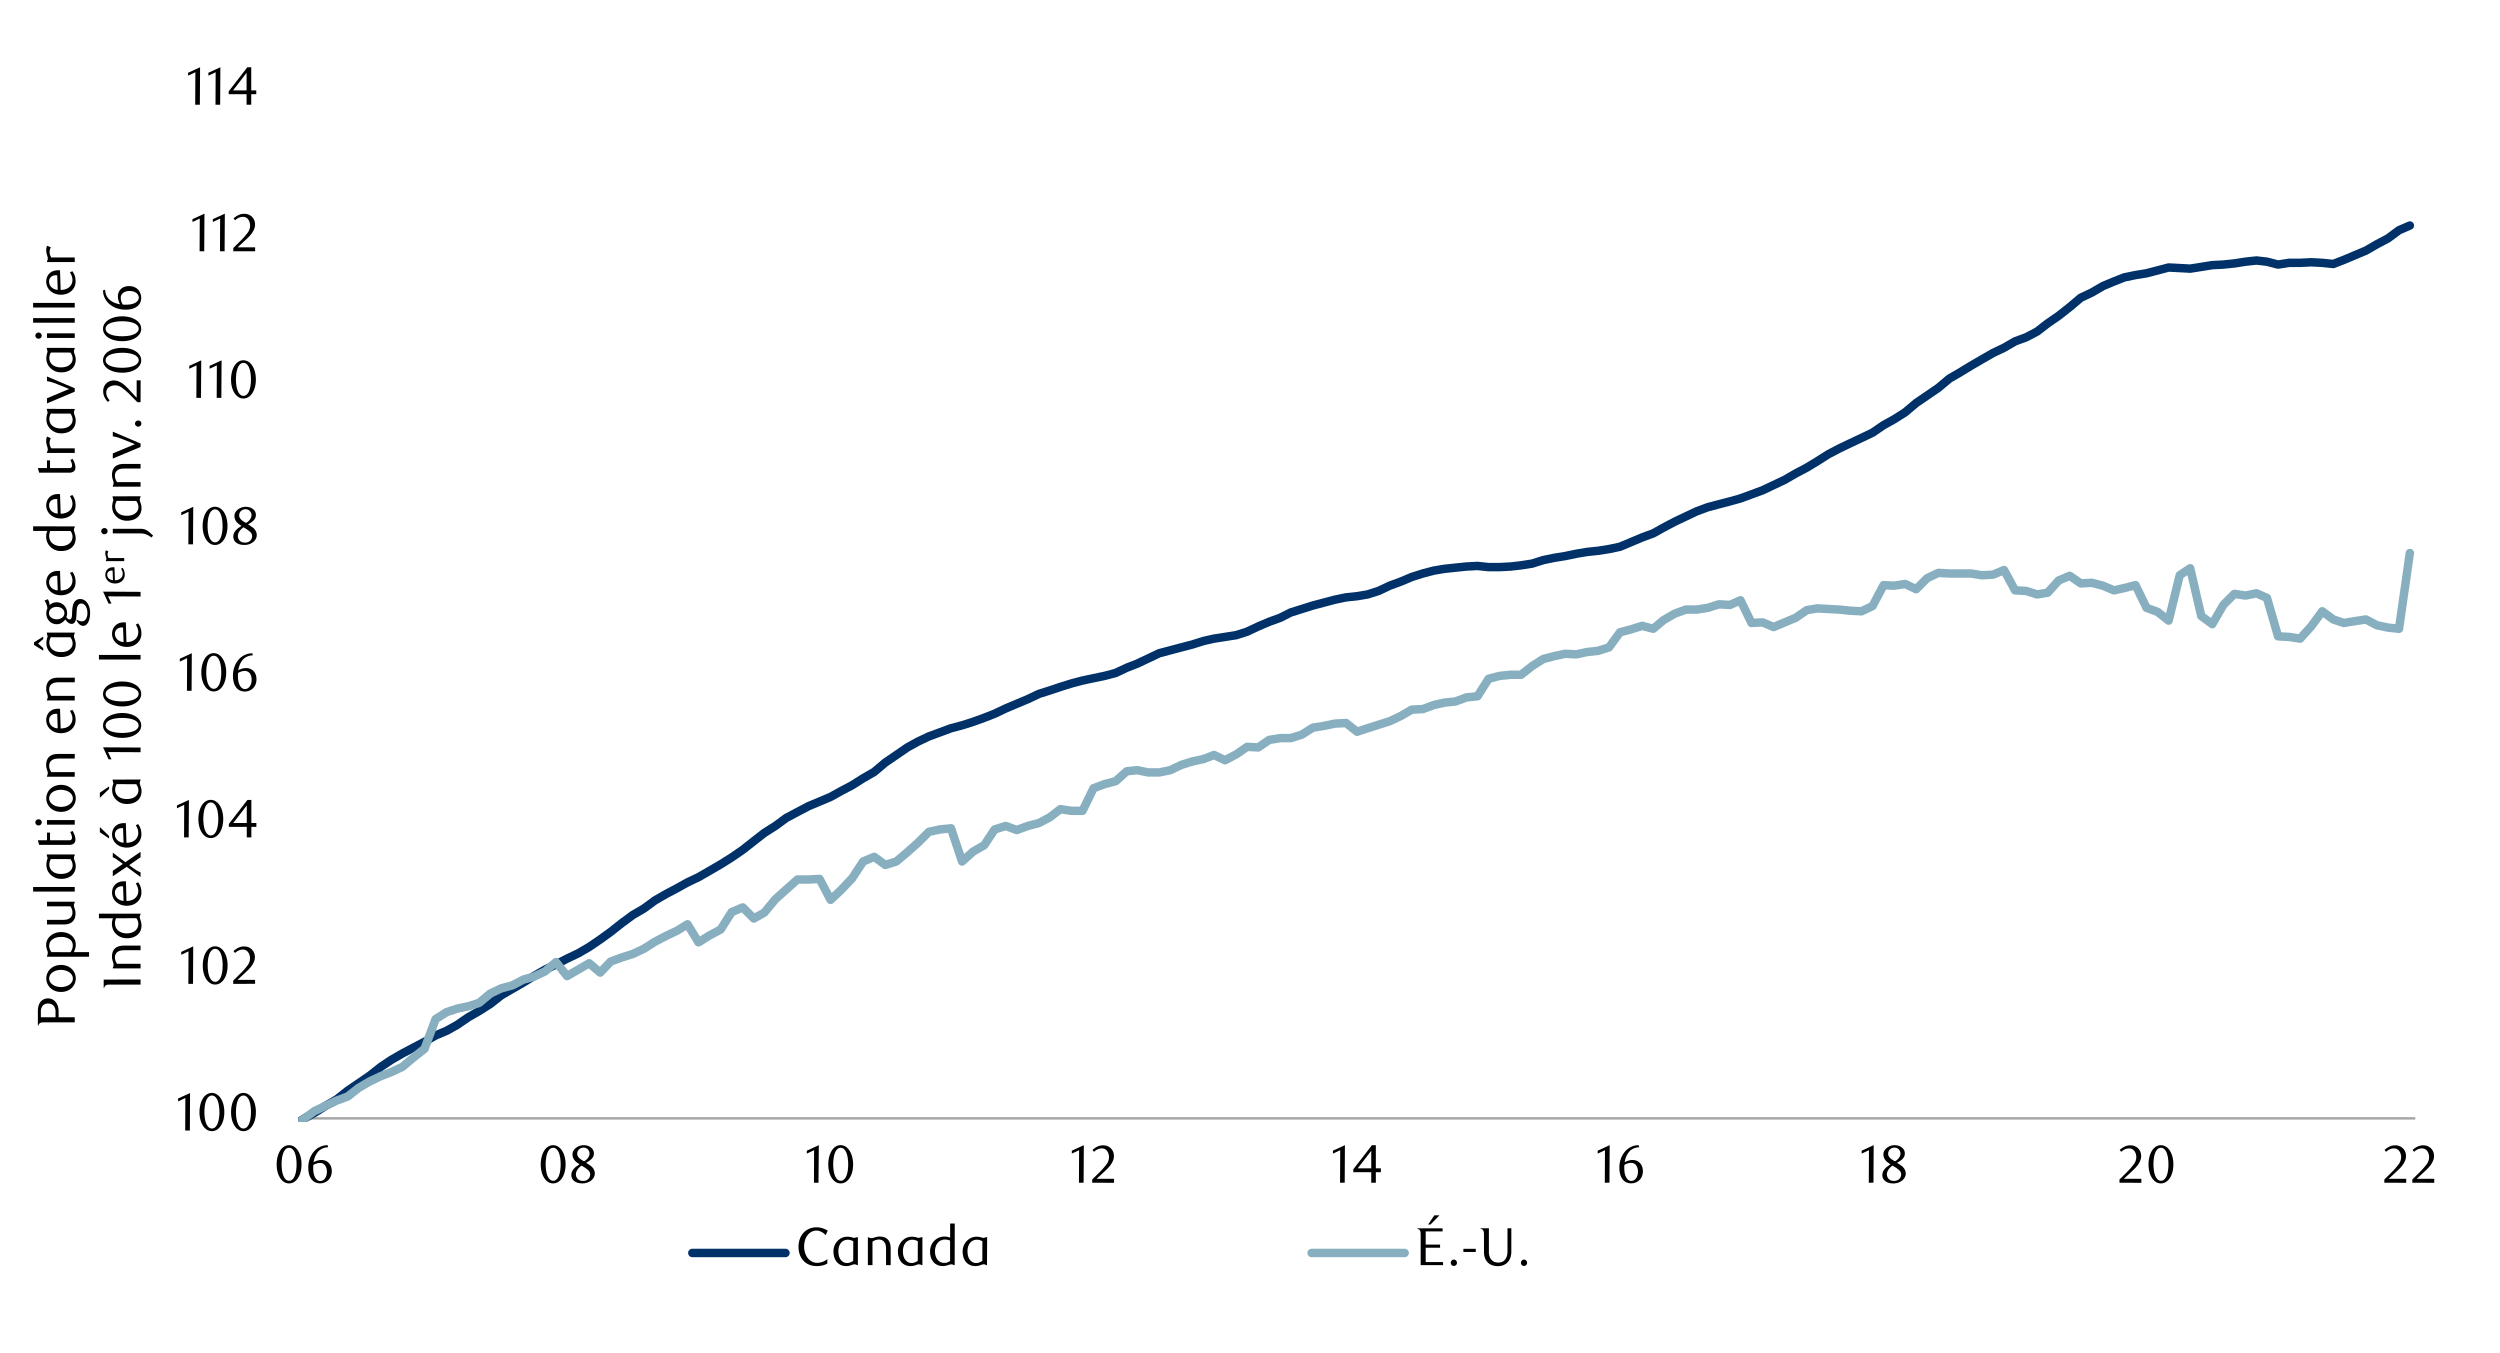 <svg id="Layer_1" data-name="Layer 1" xmlns="http://www.w3.org/2000/svg" xmlns:xlink="http://www.w3.org/1999/xlink" width="1460" height="790" viewBox="0 0 1460 790"><defs><style>.cls-1,.cls-2,.cls-4,.cls-5{fill:none;}.cls-2{stroke:#a6a6a6;stroke-width:1.42px;}.cls-2,.cls-4,.cls-5{stroke-linejoin:round;}.cls-3{clip-path:url(#clip-path);}.cls-4{stroke:#003168;}.cls-4,.cls-5{stroke-linecap:round;stroke-width:4.95px;}.cls-5{stroke:#87afbf;}.cls-6{clip-path:url(#clip-path-3);}</style><clipPath id="clip-path"><rect class="cls-1" x="174.2" y="53.93" width="1238.38" height="601.02"/></clipPath><clipPath id="clip-path-3"><rect class="cls-1" x="14.49" y="38.34" width="1431.02" height="713.33"/></clipPath></defs><line class="cls-2" x1="174.23" y1="653.13" x2="1410.54" y2="653.13"/><g class="cls-3"><polyline class="cls-4" points="-2051.77 1940.35 -2045.39 1935.14 -2038.92 1930.72 -2032.45 1925.96 -2026.01 1920.19 -2019.91 1915.76 -2013.44 1911 -2006.97 1905.57 -2000.53 1900.81 -1994.06 1896.75 -1987.62 1892.33 -1981.16 1888.24 -1975.05 1883.14 -1968.58 1878.05 -1962.14 1873.99 -1955.68 1869.56 -1949.24 1863.8 -1942.77 1859.71 -1936.33 1855.98 -1930.2 1850.89 -1923.76 1846.8 -1917.29 1842.71 -1910.85 1838.99 -1904.38 1834.9 -1897.91 1830.17 -1891.47 1825.41 -1885.37 1821.32 -1878.9 1816.22 -1872.43 1812.14 -1865.99 1807.74 -1859.52 1802.98 -1853.08 1798.56 -1846.95 1794.13 -1840.51 1788.36 -1834.04 1783.61 -1827.6 1779.19 -1821.14 1773.76 -1814.7 1769 -1808.23 1764.58 -1802.12 1759.15 -1795.66 1754.39 -1789.22 1748.62 -1782.75 1744.54 -1776.31 1740.12 -1769.84 1734.68 -1763.37 1730.27 -1757.27 1726.19 -1750.83 1722.45 -1744.36 1717.7 -1737.89 1712.94 -1731.45 1709.2 -1724.98 1705.13 -1718.54 1701.39 -1712.41 1696.63 -1705.97 1692.89 -1699.5 1689.5 -1693.06 1685.08 -1686.6 1681.35 -1680.16 1677.95 -1673.69 1674.55 -1667.58 1670.13 -1661.12 1666.4 -1654.68 1662.66 -1648.21 1659.26 -1641.77 1655.86 -1635.3 1651.45 -1628.83 1648.39 -1622.73 1644.31 -1616.29 1641.26 -1609.82 1638.2 -1603.35 1635.14 -1596.91 1632.08 -1590.44 1628.68 -1584 1624.95 -1577.87 1622.23 -1571.43 1619.17 -1564.96 1615.43 -1558.52 1612.71 -1552.06 1610.34 -1545.62 1606.94 -1539.15 1604.22 -1533.04 1601.5 -1526.58 1598.45 -1520.14 1595.73 -1513.67 1592.33 -1507.23 1589.27 -1500.76 1586.55 -1494.66 1583.16 -1488.19 1580.1 -1481.72 1577.38 -1475.28 1574.32 -1468.81 1571.61 -1462.37 1569.23 -1455.9 1566.17 -1449.8 1563.45 -1443.33 1561.07 -1436.89 1558.36 -1430.42 1555.98 -1423.98 1553.6 -1417.52 1550.54 -1411.08 1548.16 -1404.94 1545.44 -1398.5 1542.39 -1392.04 1539.67 -1385.6 1536.61 -1379.13 1533.89 -1372.69 1530.84 -1366.22 1528.46 -1360.12 1525.4 -1353.65 1523.02 -1347.18 1520.3 -1340.74 1517.25 -1334.27 1514.19 -1327.83 1511.13 -1321.36 1508.75 -1315.26 1506.71 -1308.79 1504.34 -1302.35 1502.3 -1295.88 1499.92 -1289.44 1497.88 -1282.98 1495.16 -1276.54 1492.11 -1270.4 1489.73 -1263.96 1487.01 -1257.5 1484.29 -1251.06 1480.55 -1244.59 1477.84 -1238.15 1475.12 -1231.68 1471.72 -1225.58 1469 -1219.11 1466.62 -1212.64 1463.91 -1206.2 1461.19 -1199.73 1458.13 -1193.29 1455.75 -1186.82 1452.69 -1180.72 1448.96 -1174.25 1445.9 -1167.81 1442.84 -1161.34 1439.1 -1154.9 1436.39 -1148.44 1433.67 -1142.33 1430.95 -1135.86 1428.23 -1129.42 1424.5 -1122.96 1421.78 -1116.52 1418.72 -1110.05 1415.66 -1103.58 1411.59 -1097.48 1408.19 -1091.04 1404.79 -1084.57 1400.37 -1078.1 1397.32 -1071.66 1393.24 -1065.19 1389.84 -1058.75 1386.78 -1052.62 1383.04 -1046.18 1379.99 -1039.71 1376.93 -1033.27 1372.17 -1026.8 1368.1 -1020.36 1364.36 -1013.9 1359.26 -1007.79 1355.53 -1001.32 1352.13 -994.88 1348.05 -988.42 1344.65 -981.98 1341.6 -975.51 1337.86 -969.04 1334.8 -962.94 1331.07 -956.5 1326.65 -950.03 1323.25 -943.56 1319.51 -937.12 1316.12 -930.65 1314.08 -924.21 1310.68 -918.08 1307.96 -911.64 1304.22 -905.17 1300.49 -898.73 1296.41 -892.26 1293.69 -885.82 1289.28 -879.36 1285.54 -873.25 1282.14 -866.78 1277.72 -860.34 1274.33 -853.88 1271.27 -847.44 1267.53 -840.97 1264.47 -834.5 1261.76 -828.4 1259.04 -821.96 1255.98 -815.49 1252.58 -809.02 1249.52 -802.58 1246.47 -796.11 1243.41 -790.01 1238.99 -783.54 1235.93 -777.1 1232.2 -770.63 1229.14 -764.19 1226.08 -757.72 1223.35 -751.28 1220.64 -745.15 1217.25 -738.71 1213.86 -732.24 1210.11 -725.8 1206.72 -719.34 1202.3 -712.9 1198.57 -706.43 1195.16 -700.32 1190.76 -693.86 1187.34 -687.39 1184.29 -680.95 1181.24 -674.48 1178.52 -668.04 1174.1 -661.57 1171.05 -655.47 1167.3 -649 1163.57 -642.56 1158.81 -636.09 1155.09 -629.65 1151.67 -623.18 1146.91 -616.74 1143.86 -610.61 1140.47 -604.17 1137.06 -597.7 1133.67 -591.26 1127.56 -584.8 1124.15 -578.36 1120.76 -571.89 1117.37 -565.78 1113.28 -559.32 1109.9 -552.85 1105.81 -546.41 1102.42 -539.94 1098.33 -533.5 1095.28 -527.03 1092.23 -520.93 1089.18 -514.46 1085.76 -508.02 1082.71 -501.55 1079.32 -495.11 1074.9 -488.64 1071.14 -482.2 1067.08 -476.07 1063.7 -469.63 1060.28 -463.16 1056.22 -456.72 1053.14 -450.26 1050.09 -443.82 1047.37 -437.68 1043.98 -431.24 1040.57 -424.78 1037.18 -418.31 1033.79 -411.87 1030.38 -405.41 1026.65 -398.95 1023.94 -392.84 1021.22 -386.38 1017.8 -379.93 1014.75 -373.47 1012.04 -367.02 1009.32 -360.56 1005.93 -354.11 1002.18 -347.99 998.46 -341.54 995.04 -335.08 991.32 -328.63 986.56 -322.17 983.17 -315.72 979.08 -309.26 975.36 -303.15 971.6 -296.69 967.88 -290.24 964.46 -283.78 960.74 -277.32 956.32 -270.87 952.26 -264.41 948.17 -258.3 942.74 -251.84 938.31 -245.39 934.59 -238.93 929.49 -232.48 925.4 -226.02 921.32 -219.57 916.92 -213.45 912.83 -207 909.44 -200.54 905.36 -194.09 900.93 -187.63 894.83 -181.18 889.73 -174.72 884.97 -168.61 879.2 -162.15 874.78 -155.7 870.69 -149.24 866.63 -142.78 862.54 -136.33 858.82 -129.88 853.72 -123.76 849.3 -117.3 844.54 -110.85 838.44 -104.39 833.68 -97.94 828.92 -91.48 823.48 -85.37 820.1 -78.91 816.34 -72.46 813.29 -66 809.9 -59.55 807.16 -53.09 803.77 -46.64 800.38 -40.52 796.63 -34.07 791.87 -27.61 788.15 -21.16 783.05 -14.7 778.96 -8.24 775.24 -1.79 770.82 4.33 767.09 10.78 763.34 17.24 759.95 23.69 756.2 30.15 752.14 36.6 748.05 43.06 743.99 49.17 739.57 55.63 734.14 62.08 729.71 68.54 724.62 74.99 720.86 81.45 716.8 87.9 713.39 94.02 710 100.48 706.28 106.93 701.85 113.38 697.43 119.84 693 126.3 687.24 132.75 682.14 138.87 677.38 145.32 671.95 151.78 667.89 158.24 664.14 164.68 660.75 171.15 657.33 177.59 653.27 183.72 649.86 190.16 645.8 196.63 642.04 203.07 636.95 209.54 632.55 215.98 628.13 222.44 623.03 228.55 618.94 235.02 615.22 241.48 611.8 247.92 608.42 254.39 604.69 260.83 601.98 266.96 598.56 273.4 594.14 279.87 590.41 286.31 586.32 292.78 581.23 299.22 577.5 305.69 573.75 311.79 570.03 318.26 566.3 324.7 563.22 331.17 559.84 337.61 556.78 344.08 553.03 350.52 548.64 356.65 544.21 363.09 539.12 369.56 534.36 376.02 530.6 382.46 525.87 388.93 522.12 395.37 518.73 401.5 515.32 407.94 512.26 414.41 508.54 420.85 504.79 427.32 500.73 433.76 496.3 440.23 491.21 446.33 486.45 452.8 482.36 459.24 477.63 465.71 474.21 472.15 470.82 478.62 468.11 485.06 465.39 491.19 461.98 497.63 458.59 504.1 454.5 510.56 450.78 517 445.34 523.47 440.92 529.91 436.5 536.04 433.11 542.48 430.06 548.95 427.68 555.39 425.3 561.86 423.59 568.3 421.54 574.77 419.19 580.87 416.81 587.34 413.73 593.78 411.02 600.25 408.3 606.69 405.25 613.16 403.2 619.26 401.16 625.73 399.14 632.17 397.44 638.64 396.06 645.1 394.72 651.54 393.01 658.01 389.96 664.12 387.58 670.58 384.53 677.02 381.48 683.49 379.77 689.93 378.06 696.4 376.38 702.84 374.34 708.97 372.96 715.41 371.96 721.88 370.95 728.32 368.9 734.79 365.85 741.23 363.11 747.7 360.76 753.8 357.68 760.27 355.66 766.71 353.62 773.18 351.91 779.64 350.2 786.08 348.86 792.55 348.18 798.66 347.15 805.12 345.1 811.56 342.05 818.03 339.67 824.47 336.96 830.94 334.91 837.38 333.23 843.51 332.2 849.95 331.52 856.42 330.85 862.86 330.52 869.33 331.19 875.77 331.19 882.24 330.85 888.34 330.15 894.81 329.14 901.25 327.1 907.72 325.76 914.18 324.72 920.62 323.38 926.76 322.34 933.2 321.67 939.66 320.66 946.1 319.29 952.57 316.57 959.01 313.86 965.48 311.48 971.58 308.09 978.05 304.67 984.49 301.62 990.96 298.57 997.4 296.19 1003.87 294.48 1010.31 292.8 1016.44 291.09 1022.88 288.71 1029.35 286.33 1035.79 283.28 1042.26 280.23 1048.72 276.48 1055.16 273.09 1061.3 269.36 1067.74 265.28 1074.2 261.89 1080.64 258.81 1087.11 255.76 1093.55 252.7 1100.02 248.28 1106.12 244.89 1112.59 240.8 1119.03 235.37 1125.5 230.95 1131.94 226.55 1138.41 221.12 1144.85 217.37 1150.98 213.64 1157.42 209.89 1163.89 206.17 1170.36 203.09 1176.8 199.36 1183.26 196.98 1189.7 193.6 1195.84 188.84 1202.28 184.41 1208.74 179.32 1215.18 173.88 1221.65 170.83 1228.09 167.08 1234.56 164.36 1240.66 161.98 1247.13 160.64 1253.57 159.6 1260.04 157.92 1266.48 156.22 1272.95 156.55 1279.05 156.89 1285.52 155.88 1291.96 154.84 1298.43 154.51 1304.9 153.84 1311.34 152.83 1317.8 152.13 1323.91 152.83 1330.38 154.51 1336.82 153.5 1343.28 153.5 1349.72 153.16 1356.19 153.5 1362.63 154.17 1368.76 151.79 1375.2 149.08 1381.67 146.36 1388.11 142.64 1394.58 139.22 1401.02 134.46 1407.35 131.72"/></g><g class="cls-3"><polyline class="cls-5" points="-2051.77 1925.2 -2045.39 1920.52 -2038.92 1915.76 -2032.45 1910 -2026.01 1903.19 -2019.91 1898.8 -2013.44 1894.04 -2006.97 1890.28 -2000.53 1887.57 -1994.06 1880.43 -1987.62 1876.37 -1981.16 1872.95 -1975.05 1869.23 -1968.58 1864.8 -1962.14 1861.08 -1955.68 1859.71 -1949.24 1853.94 -1942.77 1846.13 -1936.33 1843.41 -1930.2 1840.36 -1923.76 1836.94 -1917.29 1832.18 -1910.85 1827.09 -1904.38 1821.99 -1897.91 1815.55 -1891.47 1811.46 -1885.37 1807.74 -1878.9 1807.04 -1872.43 1802.64 -1865.99 1793.12 -1859.52 1790.74 -1853.08 1788.03 -1846.95 1783.95 -1840.51 1778.85 -1834.04 1774.1 -1827.6 1769.34 -1821.14 1763.56 -1814.7 1759.83 -1808.23 1756.43 -1802.12 1754.05 -1795.66 1746.58 -1789.22 1740.46 -1782.75 1737.4 -1776.31 1731.97 -1769.84 1730.27 -1763.37 1727.89 -1757.27 1724.83 -1750.83 1723.13 -1744.36 1720.76 -1737.89 1718.04 -1731.45 1714.3 -1724.98 1710.22 -1718.54 1704.79 -1712.41 1696.63 -1705.97 1694.93 -1699.5 1692.56 -1693.06 1691.54 -1686.6 1687.8 -1680.16 1684.4 -1673.69 1682.02 -1667.58 1685.42 -1661.12 1683.72 -1654.68 1679.98 -1648.21 1672.85 -1641.77 1667.08 -1635.3 1661.64 -1628.83 1659.26 -1622.73 1655.86 -1616.29 1652.81 -1609.82 1648.39 -1603.35 1647.71 -1596.91 1644.99 -1590.44 1656.88 -1584 1654.84 -1577.87 1648.39 -1571.43 1640.92 -1564.96 1635.48 -1558.52 1631.74 -1552.06 1628.01 -1545.62 1625.29 -1539.15 1622.57 -1533.04 1619.85 -1526.58 1618.83 -1520.14 1615.43 -1513.67 1614.75 -1507.23 1611.69 -1500.76 1608.64 -1494.66 1603.54 -1488.19 1602.18 -1481.72 1595.39 -1475.28 1594.03 -1468.81 1592.33 -1462.37 1588.59 -1455.9 1586.9 -1449.8 1583.5 -1443.33 1579.08 -1436.89 1583.84 -1430.42 1581.12 -1423.98 1578.06 -1417.52 1574.66 -1411.08 1573.3 -1404.94 1567.19 -1398.5 1567.19 -1392.04 1564.81 -1385.6 1562.09 -1379.13 1559.04 -1372.69 1555.3 -1366.22 1551.56 -1360.12 1542.05 -1353.65 1540.01 -1347.18 1535.59 -1340.74 1534.91 -1334.27 1530.84 -1327.83 1527.78 -1321.36 1526.08 -1315.26 1522 -1308.79 1518.61 -1302.35 1515.89 -1295.88 1511.81 -1289.44 1509.77 -1282.98 1508.41 -1276.54 1504 -1270.4 1502.3 -1263.96 1498.22 -1257.5 1494.82 -1251.06 1492.11 -1244.59 1490.41 -1238.15 1488.03 -1231.68 1485.31 -1225.58 1483.27 -1219.11 1479.53 -1212.64 1477.5 -1206.2 1474.78 -1199.73 1471.72 -1193.29 1470.36 -1186.82 1469 -1180.72 1465.94 -1174.25 1461.53 -1167.81 1459.49 -1161.34 1458.13 -1154.9 1455.41 -1148.44 1453.38 -1142.33 1451.34 -1135.86 1449.3 -1129.42 1445.22 -1122.96 1442.16 -1116.52 1440.12 -1110.05 1441.48 -1103.58 1439.78 -1097.48 1437.41 -1091.04 1435.71 -1084.57 1433.33 -1078.1 1427.89 -1071.66 1426.87 -1065.19 1424.15 -1058.75 1420.76 -1052.62 1387.46 -1046.18 1383.72 -1039.71 1382.37 -1033.27 1380.67 -1026.8 1380.33 -1020.36 1377.27 -1013.9 1376.59 -1007.79 1373.19 -1001.32 1367.08 -994.88 1365.04 -988.42 1359.94 -981.98 1356.55 -975.51 1361.3 -969.04 1358.92 -962.94 1354.17 -956.5 1353.49 -950.03 1349.41 -943.56 1347.37 -937.12 1346.35 -930.65 1341.6 -924.21 1336.16 -918.08 1334.12 -911.64 1330.72 -905.17 1327.33 -898.73 1334.46 -892.26 1330.38 -885.82 1326.31 -879.36 1320.87 -873.25 1317.81 -866.78 1319.51 -860.34 1317.47 -853.88 1308.98 -847.44 1303.2 -840.97 1300.15 -834.5 1297.77 -828.4 1294.71 -821.96 1298.79 -815.49 1295.05 -809.02 1291.99 -802.58 1285.88 -796.11 1282.82 -790.01 1282.82 -783.54 1279.42 -777.1 1274.33 -770.63 1269.91 -764.19 1265.49 -757.72 1263.8 -751.28 1260.4 -745.15 1261.08 -738.71 1257.34 -732.24 1253.6 -725.8 1250.54 -719.34 1247.83 -712.9 1245.11 -706.43 1242.05 -700.32 1240.35 -693.86 1236.27 -687.39 1232.54 -680.95 1230.84 -674.48 1226.42 -668.04 1227.78 -661.57 1224.72 -655.47 1222.68 -649 1218.62 -642.56 1218.26 -636.09 1215.88 -629.65 1212.82 -623.18 1209.77 -616.74 1206.72 -610.61 1203.67 -604.17 1201.96 -597.7 1197.54 -591.26 1197.54 -584.8 1193.14 -578.36 1188.72 -571.89 1182.58 -565.78 1179.53 -559.32 1176.14 -552.85 1174.44 -546.41 1170.71 -539.94 1166.96 -533.5 1163.91 -527.03 1160.52 -520.93 1155.76 -514.46 1144.2 -508.02 1140.47 -501.55 1134.68 -495.11 1133.33 -488.64 1128.57 -482.2 1125.52 -476.07 1122.8 -469.63 1120.09 -463.16 1117.04 -456.72 1113.96 -450.26 1109.56 -443.82 1106.48 -437.68 1103.09 -431.24 1099.37 -424.78 1096.99 -418.31 1092.9 -411.87 1088.81 -405.41 1085.09 -398.95 1081.7 -392.84 1078.28 -386.38 1075.23 -379.93 1071.51 -373.47 1065.71 -367.02 1062.66 -360.56 1051.46 -354.11 1049.08 -347.99 1045.66 -341.54 1044.32 -335.08 1039.22 -328.63 1034.13 -322.17 1030.38 -315.72 1026.65 -309.26 1024.94 -303.15 1018.84 -296.69 1015.42 -290.24 1011.36 -283.78 965.84 -277.32 964.83 -270.87 963.46 -264.41 959.37 -258.3 955.98 -251.84 948.84 -245.39 942.4 -238.93 941.03 -232.48 937.3 -226.02 932.88 -219.57 929.13 -213.45 924.73 -207 918.6 -200.54 915.21 -194.09 913.84 -187.63 907.74 -181.18 905.36 -174.72 897.54 -168.61 891.78 -162.15 887.02 -155.7 881.92 -149.24 877.83 -142.78 873.44 -136.33 869.01 -129.88 870.69 -123.76 865.6 -117.3 859.16 -110.85 855.4 -104.39 849.64 -97.94 845.91 -91.48 841.15 -85.37 835.02 -78.91 829.59 -72.46 826.54 -66 822.11 -59.55 819.73 -53.09 802.43 -46.64 797.33 -40.52 792.24 -34.07 783.72 -27.61 779.66 -21.16 776.25 -14.7 770.48 -8.24 765.05 -1.79 760.29 4.33 755.86 10.78 750.43 17.24 747.04 23.69 756.9 30.15 752.48 36.6 748.72 43.06 742.62 49.17 738.9 55.63 734.47 62.08 731.06 68.54 725.96 74.99 722.57 81.45 717.48 87.9 713.05 94.02 709.66 100.48 705.58 106.93 702.19 113.38 695.05 119.84 695.05 126.3 689.28 132.75 683.85 138.87 680.43 145.32 677.38 151.78 673.32 158.24 668.56 164.68 662.43 171.15 657.7 177.59 653.27 183.72 648.85 190.16 645.8 196.63 642.74 203.07 640.36 209.54 635.27 215.98 631.52 222.44 628.46 228.55 626.08 235.02 623.03 241.48 617.6 247.92 612.5 254.39 595.17 260.83 591.08 266.96 589.04 273.4 587.7 279.87 585.65 286.31 580.22 292.78 577.17 299.22 575.46 305.69 572.07 311.79 570.36 318.26 567.31 324.7 561.88 331.17 570.03 337.61 566.3 344.08 562.55 350.52 567.98 356.65 561.54 363.09 559.16 369.56 557.12 376.02 554.07 382.46 549.98 388.93 546.59 395.37 543.54 401.5 539.79 407.94 550.32 414.41 546.26 420.85 542.84 427.32 532.65 433.76 529.93 440.23 536.4 446.33 532.98 452.8 525.17 459.24 519.4 465.71 513.64 472.15 513.64 478.62 513.3 485.06 525.51 491.19 519.74 497.63 512.94 504.1 503.11 510.56 500.39 517 505.12 523.47 503.11 529.91 497.65 536.04 492.22 542.48 485.78 548.95 484.4 555.39 483.73 561.86 503.11 568.3 497.31 574.77 493.59 580.87 484.4 587.34 482.36 593.78 484.74 600.25 482.36 606.69 480.68 613.16 477.26 619.26 472.53 625.73 473.54 632.17 473.54 638.64 460.3 645.1 457.92 651.54 456.21 658.01 450.44 664.12 449.77 670.58 451.11 677.02 451.11 683.49 449.77 689.93 446.69 696.4 444.67 702.84 443.3 708.97 440.92 715.41 443.97 721.88 440.58 728.32 436.16 734.79 436.5 741.23 432.1 747.7 431.06 753.8 431.06 760.27 429.02 766.71 424.96 773.18 423.92 779.64 422.58 786.08 422.24 792.55 427.34 798.66 425.3 805.12 423.25 811.56 421.21 818.03 418.16 824.47 414.43 830.94 414.1 837.38 411.72 843.51 410.34 849.95 409.67 856.42 407.29 862.86 406.62 869.33 396.43 875.77 394.72 882.24 394.05 888.34 394.05 894.81 388.95 901.25 384.86 907.72 383.16 914.18 381.81 920.62 382.15 926.76 380.78 933.2 380.1 939.66 378.06 946.1 369.24 952.57 367.53 959.01 365.49 965.48 367.2 971.58 362.1 978.05 358.38 984.49 356 990.96 356 997.4 354.96 1003.87 352.92 1010.31 353.28 1016.44 350.56 1022.88 363.81 1029.35 363.47 1035.79 366.19 1042.26 363.47 1048.72 360.76 1055.16 356.33 1061.3 355.3 1067.74 355.66 1074.2 356 1080.64 356.67 1087.11 357 1093.55 353.95 1100.02 341.72 1106.12 342.05 1112.59 341.04 1119.03 344.1 1125.5 337.63 1131.94 334.58 1138.41 334.91 1144.85 334.91 1150.98 334.91 1157.42 335.95 1163.89 335.61 1170.36 332.9 1176.8 344.77 1183.26 345.1 1189.7 347.15 1195.84 346.14 1202.28 339 1208.74 336.28 1215.18 340.71 1221.65 340.34 1228.09 342.05 1234.56 344.77 1240.66 343.42 1247.13 341.72 1253.57 354.96 1260.04 357.34 1266.48 362.44 1272.95 335.95 1279.05 331.86 1285.52 359.72 1291.96 364.48 1298.43 353.28 1304.9 346.81 1311.34 347.82 1317.8 346.48 1323.91 349.19 1330.38 371.62 1336.82 371.96 1343.28 372.96 1349.72 365.85 1356.19 357 1362.63 361.76 1368.76 363.81 1375.2 362.77 1381.67 361.76 1388.11 365.15 1394.58 366.52 1401.02 367.2 1407.35 322.96"/></g><g class="cls-6"><path d="M108.16,660.22l.09-19-4.25,2v-1.69l7-3.22-.12,21.91Z"/><path d="M131,649.48a17.46,17.46,0,0,1-.54,4.48,12.32,12.32,0,0,1-1.53,3.52,7.44,7.44,0,0,1-2.31,2.3,5.46,5.46,0,0,1-2.91.81,5.28,5.28,0,0,1-2.87-.83,7.69,7.69,0,0,1-2.28-2.3,12.05,12.05,0,0,1-1.51-3.5,17.33,17.33,0,0,1-.55-4.45,17.72,17.72,0,0,1,.55-4.5,12.38,12.38,0,0,1,1.5-3.57,7.24,7.24,0,0,1,2.27-2.33,5.48,5.48,0,0,1,5.8,0,7.55,7.55,0,0,1,2.31,2.33,12.52,12.52,0,0,1,1.53,3.55A17.66,17.66,0,0,1,131,649.48Zm-2.87,0a25.56,25.56,0,0,0-.28-3.84,14,14,0,0,0-.83-3.1,5.73,5.73,0,0,0-1.36-2,2.82,2.82,0,0,0-3.81,0,5.44,5.44,0,0,0-1.36,2,13,13,0,0,0-.83,3.06,26.27,26.27,0,0,0,0,7.65,13.22,13.22,0,0,0,.84,3.07,5.94,5.94,0,0,0,1.38,2,2.71,2.71,0,0,0,1.87.73,2.75,2.75,0,0,0,1.89-.73,5.55,5.55,0,0,0,1.38-2,13.72,13.72,0,0,0,.83-3.05A24.85,24.85,0,0,0,128.16,649.53Z"/><path d="M149.44,649.48a17,17,0,0,1-.55,4.48,11.79,11.79,0,0,1-1.53,3.52,7.42,7.42,0,0,1-2.3,2.3,5.52,5.52,0,0,1-2.92.81,5.3,5.3,0,0,1-2.87-.83,7.55,7.55,0,0,1-2.27-2.3,12.06,12.06,0,0,1-1.52-3.5,17.34,17.34,0,0,1-.54-4.45,17.74,17.74,0,0,1,.54-4.5,13,13,0,0,1,1.5-3.57,7.16,7.16,0,0,1,2.28-2.33,5.34,5.34,0,0,1,2.88-.83,5.45,5.45,0,0,1,2.92.83,7.53,7.53,0,0,1,2.3,2.33,12,12,0,0,1,1.53,3.55A17.21,17.21,0,0,1,149.44,649.48Zm-2.88,0a24.31,24.31,0,0,0-.28-3.84,13.51,13.51,0,0,0-.83-3.1,5.48,5.48,0,0,0-1.36-2,2.82,2.82,0,0,0-3.81,0,5.68,5.68,0,0,0-1.36,2,13.51,13.51,0,0,0-.83,3.06,26.27,26.27,0,0,0,0,7.65,12.73,12.73,0,0,0,.85,3.07,5.79,5.79,0,0,0,1.37,2,2.71,2.71,0,0,0,1.88.73,2.75,2.75,0,0,0,1.89-.73,5.53,5.53,0,0,0,1.37-2,13.2,13.2,0,0,0,.83-3.05A23.63,23.63,0,0,0,146.56,649.53Z"/></g><g class="cls-6"><path d="M110,574.59l.09-19-4.25,2v-1.68l7-3.22-.12,21.9Z"/><path d="M132.91,563.86a17.33,17.33,0,0,1-.54,4.47,11.93,11.93,0,0,1-1.53,3.52,7.44,7.44,0,0,1-2.31,2.3,5.38,5.38,0,0,1-2.91.82,5.28,5.28,0,0,1-2.87-.83,7.81,7.81,0,0,1-2.28-2.3,12,12,0,0,1-1.51-3.51,17.2,17.2,0,0,1-.54-4.44,17.82,17.82,0,0,1,.54-4.51,12.43,12.43,0,0,1,1.5-3.56,7.24,7.24,0,0,1,2.27-2.33,5.48,5.48,0,0,1,5.8,0,7.55,7.55,0,0,1,2.31,2.33,12.12,12.12,0,0,1,1.53,3.55A17.54,17.54,0,0,1,132.91,563.86Zm-2.87,0a24.44,24.44,0,0,0-.28-3.85,13.8,13.8,0,0,0-.83-3.09,5.69,5.69,0,0,0-1.36-2.05,2.85,2.85,0,0,0-3.81,0,5.64,5.64,0,0,0-1.36,2,13.29,13.29,0,0,0-.83,3.06,26.33,26.33,0,0,0,0,7.66,13,13,0,0,0,.84,3.06,5.84,5.84,0,0,0,1.38,2,2.72,2.72,0,0,0,1.87.74,2.76,2.76,0,0,0,1.89-.74,5.47,5.47,0,0,0,1.38-2,13.62,13.62,0,0,0,.83-3A23.63,23.63,0,0,0,130,563.91Z"/><path d="M136.19,574.59v-1.87l4.13-4.1a39,39,0,0,0,4.14-4.67,7,7,0,0,0,1.55-4.17,6.92,6.92,0,0,0-.3-2.08,5.22,5.22,0,0,0-.83-1.65,3.65,3.65,0,0,0-3-1.49,5.75,5.75,0,0,0-2.53.55,7.68,7.68,0,0,0-2.09,1.45l-.91-1.12a12.34,12.34,0,0,1,3-2.05,7.83,7.83,0,0,1,3.31-.67,6.42,6.42,0,0,1,2.41.45,5.88,5.88,0,0,1,3.29,3.25,6.18,6.18,0,0,1,.49,2.51,6.9,6.9,0,0,1-.55,2.73,12.29,12.29,0,0,1-1.34,2.41,18.26,18.26,0,0,1-1.69,2c-.59.61-1.13,1.14-1.61,1.57l-4.94,4.59h10.25v2.31Z"/></g><g class="cls-6"><path d="M107.49,489.05l.09-19-4.25,2v-1.68l7-3.22-.13,21.9Z"/><path d="M130.36,478.32a16.89,16.89,0,0,1-.55,4.47,11.92,11.92,0,0,1-1.52,3.52,7.44,7.44,0,0,1-2.31,2.3,5.44,5.44,0,0,1-2.92.82,5.3,5.3,0,0,1-2.87-.83,7.55,7.55,0,0,1-2.27-2.3,11.74,11.74,0,0,1-1.51-3.51,16.77,16.77,0,0,1-.55-4.44,17.36,17.36,0,0,1,.55-4.51,12.71,12.71,0,0,1,1.49-3.56,7.26,7.26,0,0,1,2.28-2.33,5.25,5.25,0,0,1,2.88-.83A5.36,5.36,0,0,1,126,468a7.66,7.66,0,0,1,2.31,2.33,12.11,12.11,0,0,1,1.52,3.55A17.15,17.15,0,0,1,130.36,478.32Zm-2.88.05a24.44,24.44,0,0,0-.28-3.85,13.3,13.3,0,0,0-.82-3.09,5.69,5.69,0,0,0-1.36-2.05,2.86,2.86,0,0,0-3.82,0,5.77,5.77,0,0,0-1.36,2,13.26,13.26,0,0,0-.82,3.07,25.37,25.37,0,0,0,0,7.65,12.1,12.1,0,0,0,.84,3.06,5.61,5.61,0,0,0,1.37,2,2.77,2.77,0,0,0,3.77,0,5.5,5.5,0,0,0,1.38-2,13.12,13.12,0,0,0,.82-3A23.63,23.63,0,0,0,127.48,478.37Z"/><path d="M146.79,482.9v6.15h-2.68V482.9H133.64v-1.69l10.87-14.06h2.28v13.5h2.94v2.25Zm-2.68-12.5-7.91,10.25h7.91Z"/></g><g class="cls-6"><path d="M109.18,403.43l.09-19.07-4.26,2V384.7l7-3.22-.13,21.95Z"/><path d="M132.1,392.67a17.1,17.1,0,0,1-.55,4.49,11.79,11.79,0,0,1-1.53,3.52,7.37,7.37,0,0,1-2.31,2.31,5.49,5.49,0,0,1-2.92.81,5.19,5.19,0,0,1-2.87-.83,7.61,7.61,0,0,1-2.29-2.3,12.12,12.12,0,0,1-1.51-3.51,17,17,0,0,1-.55-4.46,17.36,17.36,0,0,1,.55-4.51,12.57,12.57,0,0,1,1.5-3.58,7.16,7.16,0,0,1,2.28-2.33,5.44,5.44,0,0,1,5.81,0,7.45,7.45,0,0,1,2.31,2.33,12,12,0,0,1,1.53,3.56A17.23,17.23,0,0,1,132.1,392.67Zm-2.88.05a24.44,24.44,0,0,0-.28-3.85,13.89,13.89,0,0,0-.83-3.1,5.82,5.82,0,0,0-1.36-2.06,2.86,2.86,0,0,0-3.82,0,5.7,5.7,0,0,0-1.37,2,13.76,13.76,0,0,0-.83,3.07,26.4,26.4,0,0,0,0,7.67,12.73,12.73,0,0,0,.85,3.07,5.76,5.76,0,0,0,1.38,2,2.71,2.71,0,0,0,1.88.73,2.75,2.75,0,0,0,1.89-.73,5.63,5.63,0,0,0,1.38-2,13.72,13.72,0,0,0,.83-3.05A23.67,23.67,0,0,0,129.22,392.72Z"/><path d="M147.7,382.7a9.45,9.45,0,0,0-2.9.56,8,8,0,0,0-2.05,1.13,6.58,6.58,0,0,0-1.38,1.42c-.35.52-.66,1-.91,1.46a10.66,10.66,0,0,0-.81,2,11.72,11.72,0,0,0-.5,2.17,9.8,9.8,0,0,1,2.39-1,9.25,9.25,0,0,1,2.24-.29,6,6,0,0,1,2.32.44,5.66,5.66,0,0,1,1.93,1.28,5.87,5.87,0,0,1,1.29,2.07,8.41,8.41,0,0,1-.11,5.84,6.75,6.75,0,0,1-1.53,2.24,6.54,6.54,0,0,1-2.18,1.37,6.76,6.76,0,0,1-2.5.47,6.86,6.86,0,0,1-2.71-.53,5.72,5.72,0,0,1-2.21-1.66,8.58,8.58,0,0,1-1.49-2.86,14,14,0,0,1-.54-4.12,15.36,15.36,0,0,1,.87-5.26,13.32,13.32,0,0,1,2.4-4.17,10.94,10.94,0,0,1,3.57-2.74,10,10,0,0,1,4.43-1ZM139.05,393c0,.29-.07.59-.09.91s0,.62,0,.94a16.92,16.92,0,0,0,.19,2.6,7.9,7.9,0,0,0,.53,2,5.37,5.37,0,0,0,1.46,2.23,3,3,0,0,0,1.94.72,3.17,3.17,0,0,0,1.45-.36,3.79,3.79,0,0,0,1.23-1.05,5.91,5.91,0,0,0,.86-1.66,7,7,0,0,0,.32-2.16,6.25,6.25,0,0,0-1.1-4,3.6,3.6,0,0,0-2.89-1.33,6.86,6.86,0,0,0-1.86.27A8.62,8.62,0,0,0,139.05,393Z"/></g><g class="cls-6"><path d="M110,317.89l.1-19-4.25,2V299.2l7-3.22-.13,21.91Z"/><path d="M132.85,307.16a17,17,0,0,1-.55,4.47,11.68,11.68,0,0,1-1.53,3.52,7.42,7.42,0,0,1-2.3,2.3,5.52,5.52,0,0,1-2.92.81,5.22,5.22,0,0,1-2.87-.83,7.44,7.44,0,0,1-2.27-2.3,11.94,11.94,0,0,1-1.52-3.5,17.31,17.31,0,0,1-.54-4.44,17.82,17.82,0,0,1,.54-4.51,13,13,0,0,1,1.5-3.57,7.16,7.16,0,0,1,2.28-2.33,5.34,5.34,0,0,1,2.88-.83,5.45,5.45,0,0,1,2.92.83,7.53,7.53,0,0,1,2.3,2.33,12,12,0,0,1,1.53,3.55A17.23,17.23,0,0,1,132.85,307.16Zm-2.88,0a24.4,24.4,0,0,0-.28-3.84,13.51,13.51,0,0,0-.83-3.1,5.6,5.6,0,0,0-1.36-2,2.82,2.82,0,0,0-3.81,0,5.68,5.68,0,0,0-1.36,2,13.51,13.51,0,0,0-.83,3.06,26.33,26.33,0,0,0,0,7.66,12.64,12.64,0,0,0,.85,3.06,5.79,5.79,0,0,0,1.37,2,2.71,2.71,0,0,0,1.88.73,2.75,2.75,0,0,0,1.89-.73,5.53,5.53,0,0,0,1.37-2,13.06,13.06,0,0,0,.83-3A23.45,23.45,0,0,0,130,307.2Z"/><path d="M141.05,307.11c-.43-.27-.89-.57-1.38-.91a6.85,6.85,0,0,1-1.34-1.19,6.07,6.07,0,0,1-1-1.57,5.09,5.09,0,0,1-.4-2.11,4.17,4.17,0,0,1,.55-2.1,5.79,5.79,0,0,1,1.45-1.68,7.26,7.26,0,0,1,2.09-1.14,7,7,0,0,1,2.46-.43,8,8,0,0,1,2.33.33,5.84,5.84,0,0,1,1.88.95,4.93,4.93,0,0,1,1.27,1.5,4.15,4.15,0,0,1,.47,2,4,4,0,0,1-.37,1.78,5.09,5.09,0,0,1-1,1.43,8.74,8.74,0,0,1-1.46,1.18c-.56.37-1.14.73-1.75,1.08l.62.38,1.62,1.08a7.59,7.59,0,0,1,1.45,1.25,6,6,0,0,1,1,1.57,4.81,4.81,0,0,1,.4,2,4.65,4.65,0,0,1-.56,2.21,5.77,5.77,0,0,1-1.53,1.82,7.42,7.42,0,0,1-2.29,1.25,8.28,8.28,0,0,1-2.85.47,10.47,10.47,0,0,1-2.48-.29,6.43,6.43,0,0,1-2.06-.91,4.55,4.55,0,0,1-1.4-1.53,4.34,4.34,0,0,1-.51-2.14,4.9,4.9,0,0,1,.49-2.25,7.2,7.2,0,0,1,1.24-1.72,9.83,9.83,0,0,1,1.54-1.3C140.13,307.76,140.62,307.42,141.05,307.11Zm1.11.81a11.73,11.73,0,0,0-1.22,1.05,8.14,8.14,0,0,0-1.05,1.23,6.49,6.49,0,0,0-.72,1.38,4.15,4.15,0,0,0,0,2.89,3.73,3.73,0,0,0,.79,1.25,3.65,3.65,0,0,0,1.28.86,4.69,4.69,0,0,0,1.79.31,4.85,4.85,0,0,0,1.82-.31,3.92,3.92,0,0,0,1.32-.86,3.53,3.53,0,0,0,.82-1.25,4.28,4.28,0,0,0,.26-1.46,3.5,3.5,0,0,0-1.34-2.56q-.47-.4-1-.78c-.34-.25-.68-.48-1-.7s-.66-.42-1-.6Zm1.53-2.53a7.35,7.35,0,0,0,1.2-.83,6.19,6.19,0,0,0,1-1.08,4.77,4.77,0,0,0,.72-1.25,3.52,3.52,0,0,0,.27-1.37,3.58,3.58,0,0,0-.75-2.19,3.38,3.38,0,0,0-1.14-.92,3.83,3.83,0,0,0-4.2.64,3.39,3.39,0,0,0-1.1,2.62,2.84,2.84,0,0,0,.31,1.33,4.87,4.87,0,0,0,.8,1.08,6.27,6.27,0,0,0,1.11.91c.42.27.83.53,1.25.78Z"/></g><g class="cls-6"><path d="M114.68,232.35l.09-19-4.25,2v-1.69l7-3.22-.13,21.91Z"/><path d="M126.55,232.35l.09-19-4.24,2v-1.69l7-3.22-.12,21.91Z"/><path d="M149.42,221.61a17.46,17.46,0,0,1-.54,4.48,11.93,11.93,0,0,1-1.53,3.52,7.34,7.34,0,0,1-2.31,2.3,5.46,5.46,0,0,1-2.91.81,5.19,5.19,0,0,1-2.87-.83,7.69,7.69,0,0,1-2.28-2.3,11.93,11.93,0,0,1-1.51-3.5,17.31,17.31,0,0,1-.54-4.44,17.82,17.82,0,0,1,.54-4.51,12.38,12.38,0,0,1,1.5-3.57,7.24,7.24,0,0,1,2.27-2.33,5.48,5.48,0,0,1,5.8,0,7.45,7.45,0,0,1,2.31,2.33,12.24,12.24,0,0,1,1.53,3.55A17.66,17.66,0,0,1,149.42,221.61Zm-2.87,0a24.31,24.31,0,0,0-.28-3.84,14,14,0,0,0-.83-3.1,5.6,5.6,0,0,0-1.36-2,2.82,2.82,0,0,0-3.81,0,5.56,5.56,0,0,0-1.36,2,13,13,0,0,0-.83,3.06,26.33,26.33,0,0,0,0,7.66,13.27,13.27,0,0,0,.84,3.06,5.94,5.94,0,0,0,1.38,2,2.71,2.71,0,0,0,1.87.73,2.8,2.8,0,0,0,1.9-.73,5.53,5.53,0,0,0,1.37-2,13.72,13.72,0,0,0,.83-3.05A23.45,23.45,0,0,0,146.55,221.66Z"/></g><g class="cls-6"><path d="M116.57,146.72l.09-19.07-4.26,2V128l7-3.23-.13,22Z"/><path d="M128.47,146.72l.09-19.07-4.26,2V128l7-3.23-.13,22Z"/><path d="M136.24,146.72v-1.87l4.13-4.11a40.9,40.9,0,0,0,4.15-4.68,7.09,7.09,0,0,0,1.55-4.18,6.92,6.92,0,0,0-.3-2.08,5.5,5.5,0,0,0-.83-1.66,3.65,3.65,0,0,0-3-1.49,5.75,5.75,0,0,0-2.53.55,7.41,7.41,0,0,0-2.1,1.46l-.91-1.13a12.2,12.2,0,0,1,3-2,7.85,7.85,0,0,1,3.32-.68,6.46,6.46,0,0,1,2.41.46,5.93,5.93,0,0,1,2,1.28,6,6,0,0,1,1.33,2,6.43,6.43,0,0,1,.49,2.52,7,7,0,0,1-.55,2.73,13,13,0,0,1-1.35,2.42,15.77,15.77,0,0,1-1.69,2c-.59.62-1.13,1.14-1.61,1.58l-4.95,4.6H149v2.31Z"/></g><g class="cls-6"><path d="M114,61.18l.1-19-4.25,2V42.5l7-3.22-.13,21.9Z"/><path d="M125.85,61.18l.09-19-4.25,2V42.5l7-3.22-.12,21.9Z"/><path d="M146.72,55v6.15H144V55H133.57V53.34l10.87-14.06h2.28v13.5h2.94V55ZM144,42.53l-7.9,10.25H144Z"/></g><g class="cls-6"><path d="M176.08,680a17.45,17.45,0,0,1-.55,4.48A11.79,11.79,0,0,1,174,688a7.42,7.42,0,0,1-2.3,2.3,5.52,5.52,0,0,1-2.92.81,5.3,5.3,0,0,1-2.87-.83,7.55,7.55,0,0,1-2.27-2.3,12.06,12.06,0,0,1-1.52-3.5,17.34,17.34,0,0,1-.54-4.45,17.74,17.74,0,0,1,.54-4.5,13,13,0,0,1,1.5-3.57,7.16,7.16,0,0,1,2.28-2.33,5.34,5.34,0,0,1,2.88-.83,5.45,5.45,0,0,1,2.92.83,7.53,7.53,0,0,1,2.3,2.33,12,12,0,0,1,1.53,3.55A17.64,17.64,0,0,1,176.08,680Zm-2.88,0a24.31,24.31,0,0,0-.28-3.84,13.51,13.51,0,0,0-.83-3.1,5.6,5.6,0,0,0-1.36-2,2.82,2.82,0,0,0-3.81,0,5.68,5.68,0,0,0-1.36,2,13.51,13.51,0,0,0-.83,3.06,26.33,26.33,0,0,0,0,7.66,12.78,12.78,0,0,0,.85,3.06,5.79,5.79,0,0,0,1.37,2,2.71,2.71,0,0,0,1.88.73,2.75,2.75,0,0,0,1.89-.73,5.53,5.53,0,0,0,1.37-2,13.2,13.2,0,0,0,.83-3.05A23.63,23.63,0,0,0,173.2,680Z"/><path d="M191.67,670a9.38,9.38,0,0,0-2.89.56,8.29,8.29,0,0,0-2.05,1.13,6.53,6.53,0,0,0-1.37,1.42,14.65,14.65,0,0,0-.91,1.45,10.66,10.66,0,0,0-.81,2,11.72,11.72,0,0,0-.5,2.17,9.8,9.8,0,0,1,2.39-1,8.7,8.7,0,0,1,2.23-.29,6.21,6.21,0,0,1,2.32.43,5.62,5.62,0,0,1,1.92,1.28,6,6,0,0,1,1.29,2.07,7.54,7.54,0,0,1,.47,2.78,7.46,7.46,0,0,1-.58,3,6.65,6.65,0,0,1-1.53,2.24,6.5,6.5,0,0,1-2.17,1.37,6.72,6.72,0,0,1-2.5.47,7,7,0,0,1-2.7-.53,5.69,5.69,0,0,1-2.2-1.66,8.35,8.35,0,0,1-1.49-2.85,13.91,13.91,0,0,1-.55-4.11,15.3,15.3,0,0,1,.88-5.25,13.06,13.06,0,0,1,2.39-4.16,10.84,10.84,0,0,1,3.56-2.73,10,10,0,0,1,4.42-1ZM183,680.3c0,.29-.07.6-.09.91s0,.62,0,.94a16.79,16.79,0,0,0,.19,2.59,7.9,7.9,0,0,0,.53,2A5.33,5.33,0,0,0,185.1,689a3,3,0,0,0,1.93.72,3.14,3.14,0,0,0,1.45-.36,3.79,3.79,0,0,0,1.23-1.05,5.76,5.76,0,0,0,.85-1.66,6.6,6.6,0,0,0,.33-2.15,6.18,6.18,0,0,0-1.11-4,3.56,3.56,0,0,0-2.88-1.32,6.71,6.71,0,0,0-1.85.26A8.62,8.62,0,0,0,183,680.3Z"/></g><g class="cls-6"><path d="M330.3,680a17,17,0,0,1-.55,4.48,12,12,0,0,1-1.52,3.52,7.55,7.55,0,0,1-2.31,2.3,5.49,5.49,0,0,1-2.92.81,5.3,5.3,0,0,1-2.87-.83,7.55,7.55,0,0,1-2.27-2.3,11.79,11.79,0,0,1-1.51-3.5,16.9,16.9,0,0,1-.55-4.45,17.29,17.29,0,0,1,.55-4.5,12.66,12.66,0,0,1,1.49-3.57,7.37,7.37,0,0,1,2.28-2.33,5.34,5.34,0,0,1,2.88-.83,5.42,5.42,0,0,1,2.92.83,7.66,7.66,0,0,1,2.31,2.33,12.23,12.23,0,0,1,1.52,3.55A17.21,17.21,0,0,1,330.3,680Zm-2.88,0a24.31,24.31,0,0,0-.28-3.84,13.53,13.53,0,0,0-.82-3.1,5.73,5.73,0,0,0-1.36-2,2.83,2.83,0,0,0-3.82,0,5.54,5.54,0,0,0-1.35,2,12.55,12.55,0,0,0-.83,3.06,25.44,25.44,0,0,0,0,7.66,12.79,12.79,0,0,0,.84,3.06,5.8,5.8,0,0,0,1.38,2,2.69,2.69,0,0,0,1.87.73,2.75,2.75,0,0,0,1.89-.73,5.67,5.67,0,0,0,1.38-2,13.21,13.21,0,0,0,.82-3.05A23.63,23.63,0,0,0,327.42,680Z"/><path d="M338.48,679.93c-.44-.27-.9-.58-1.39-.91a6.85,6.85,0,0,1-1.34-1.19,5.85,5.85,0,0,1-1-1.58,4.86,4.86,0,0,1-.41-2.1,4.17,4.17,0,0,1,.55-2.1,5.83,5.83,0,0,1,1.45-1.69,7.51,7.51,0,0,1,2.09-1.14,7.23,7.23,0,0,1,2.46-.42,8,8,0,0,1,2.33.33,5.84,5.84,0,0,1,1.88,1,4.8,4.8,0,0,1,1.27,1.5,4.46,4.46,0,0,1,.11,3.75,5.3,5.3,0,0,1-1,1.42,8,8,0,0,1-1.46,1.19c-.56.37-1.14.73-1.75,1.08l.62.38,1.62,1.07a8,8,0,0,1,1.45,1.25,6.22,6.22,0,0,1,1,1.58,4.78,4.78,0,0,1,.4,2,4.57,4.57,0,0,1-.56,2.21,5.88,5.88,0,0,1-1.53,1.82,7.51,7.51,0,0,1-2.29,1.25,8.28,8.28,0,0,1-2.85.47,10.47,10.47,0,0,1-2.48-.29,6.43,6.43,0,0,1-2.06-.91,4.55,4.55,0,0,1-1.4-1.53,4.37,4.37,0,0,1-.51-2.14,4.85,4.85,0,0,1,.49-2.25,7.2,7.2,0,0,1,1.24-1.72,10.31,10.31,0,0,1,1.54-1.3C337.55,680.58,338,680.24,338.48,679.93Zm1.1.81a11.73,11.73,0,0,0-1.22,1,8.14,8.14,0,0,0-1.05,1.23,6.16,6.16,0,0,0-.71,1.37,4,4,0,0,0,0,2.9,3.65,3.65,0,0,0,.78,1.25,3.5,3.5,0,0,0,1.28.85,4.69,4.69,0,0,0,1.79.32,4.85,4.85,0,0,0,1.82-.32,3.75,3.75,0,0,0,1.32-.85,3.62,3.62,0,0,0,.82-1.25,4.28,4.28,0,0,0,.26-1.46,3.5,3.5,0,0,0-1.34-2.56q-.46-.4-1-.78c-.34-.25-.68-.49-1-.7s-.66-.42-1-.6Zm1.53-2.53a7.35,7.35,0,0,0,1.2-.83,6.19,6.19,0,0,0,1-1.08,4.77,4.77,0,0,0,.72-1.25,3.59,3.59,0,0,0-.48-3.56,3.26,3.26,0,0,0-1.14-.92,3.83,3.83,0,0,0-4.2.64,3.38,3.38,0,0,0-1.1,2.62,2.73,2.73,0,0,0,.32,1.33,4.54,4.54,0,0,0,.79,1.08,6.74,6.74,0,0,0,1.11.91c.42.27.83.53,1.25.78Z"/></g><g class="cls-6"><path d="M475.35,690.71l.09-19-4.25,2V672l7-3.22L478,690.71Z"/><path d="M498.22,680a17,17,0,0,1-.55,4.48,12,12,0,0,1-1.52,3.52,7.55,7.55,0,0,1-2.31,2.3,5.52,5.52,0,0,1-2.92.81,5.3,5.3,0,0,1-2.87-.83,7.55,7.55,0,0,1-2.27-2.3,12.06,12.06,0,0,1-1.52-3.5,17.34,17.34,0,0,1-.54-4.45,17.74,17.74,0,0,1,.54-4.5,13,13,0,0,1,1.5-3.57A7.26,7.26,0,0,1,488,669.6a5.34,5.34,0,0,1,2.88-.83,5.45,5.45,0,0,1,2.92.83,7.66,7.66,0,0,1,2.31,2.33,12.23,12.23,0,0,1,1.52,3.55A17.21,17.21,0,0,1,498.22,680Zm-2.88,0a24.31,24.31,0,0,0-.28-3.84,13,13,0,0,0-.83-3.1,5.59,5.59,0,0,0-1.35-2,2.83,2.83,0,0,0-3.82,0,5.68,5.68,0,0,0-1.36,2,13,13,0,0,0-.82,3.06,25.44,25.44,0,0,0,0,7.66,12.34,12.34,0,0,0,.84,3.06,5.79,5.79,0,0,0,1.37,2,2.8,2.8,0,0,0,3.77,0,5.53,5.53,0,0,0,1.37-2,12.71,12.71,0,0,0,.83-3.05A23.63,23.63,0,0,0,495.34,680Z"/></g><g class="cls-6"><path d="M630.1,690.71l.1-19-4.25,2V672l7-3.22-.12,21.91Z"/><path d="M637.85,690.71v-1.88l4.13-4.09a42.59,42.59,0,0,0,4.14-4.67,7.07,7.07,0,0,0,1.54-4.17,7.21,7.21,0,0,0-.29-2.08,5.5,5.5,0,0,0-.83-1.66,3.68,3.68,0,0,0-3-1.48,5.89,5.89,0,0,0-2.53.54,7.77,7.77,0,0,0-2.1,1.46l-.9-1.13a12.28,12.28,0,0,1,3-2,7.8,7.8,0,0,1,3.31-.68,6.22,6.22,0,0,1,2.4.46,5.78,5.78,0,0,1,2,1.28,6,6,0,0,1,1.33,2,6.42,6.42,0,0,1,.48,2.51,7,7,0,0,1-.54,2.73,12.71,12.71,0,0,1-1.35,2.42,17.22,17.22,0,0,1-1.68,2c-.6.62-1.13,1.14-1.61,1.58l-4.94,4.58H650.6v2.32Z"/></g><g class="cls-6"><path d="M782.59,690.71l.09-19-4.25,2V672l7-3.22-.12,21.91Z"/><path d="M803.49,684.55v6.16h-2.68v-6.16H790.34v-1.69l10.87-14.06h2.28v13.5h2.94v2.25Zm-2.68-12.5L792.9,682.3h7.91Z"/></g><g class="cls-6"><path d="M937.21,690.71l.09-19-4.25,2V672l7-3.22-.13,21.91Z"/><path d="M957.3,670a9.38,9.38,0,0,0-2.89.56,8.11,8.11,0,0,0-2,1.13,6.53,6.53,0,0,0-1.37,1.42,14.65,14.65,0,0,0-.91,1.45,10.66,10.66,0,0,0-.81,2,11.72,11.72,0,0,0-.5,2.17,9.8,9.8,0,0,1,2.39-1,8.7,8.7,0,0,1,2.23-.29,6.2,6.2,0,0,1,2.31.43,5.53,5.53,0,0,1,1.92,1.28,5.84,5.84,0,0,1,1.3,2.07,7.75,7.75,0,0,1,.47,2.78,7.46,7.46,0,0,1-.58,3,6.65,6.65,0,0,1-1.53,2.24,6.5,6.5,0,0,1-2.17,1.37,6.76,6.76,0,0,1-2.5.47,7,7,0,0,1-2.7-.53,5.72,5.72,0,0,1-2.21-1.66,8.34,8.34,0,0,1-1.48-2.85,13.59,13.59,0,0,1-.55-4.11,15.06,15.06,0,0,1,.88-5.25,13.06,13.06,0,0,1,2.39-4.16,10.84,10.84,0,0,1,3.56-2.73,10,10,0,0,1,4.42-1Zm-8.63,10.28c0,.29-.07.6-.09.91s0,.62,0,.94a18.16,18.16,0,0,0,.18,2.59,8.82,8.82,0,0,0,.53,2,5.44,5.44,0,0,0,1.47,2.22,3,3,0,0,0,1.93.72,3.1,3.1,0,0,0,1.44-.36,3.6,3.6,0,0,0,1.23-1.05,5.53,5.53,0,0,0,.86-1.66,6.6,6.6,0,0,0,.33-2.15,6.18,6.18,0,0,0-1.11-4,3.59,3.59,0,0,0-2.88-1.32,6.71,6.71,0,0,0-1.85.26A8.62,8.62,0,0,0,948.67,680.3Z"/></g><g class="cls-6"><path d="M1091.37,690.71l.1-19-4.25,2V672l7-3.22-.12,21.91Z"/><path d="M1104.05,679.93c-.44-.27-.9-.58-1.39-.91a7.15,7.15,0,0,1-1.34-1.19,6.37,6.37,0,0,1-1-1.58,5,5,0,0,1-.41-2.1,4.27,4.27,0,0,1,.55-2.1,5.86,5.86,0,0,1,1.46-1.69,7.45,7.45,0,0,1,2.08-1.14,7.23,7.23,0,0,1,2.46-.42,7.9,7.9,0,0,1,2.33.33,5.84,5.84,0,0,1,1.88,1,4.67,4.67,0,0,1,1.27,1.5,4,4,0,0,1,.47,2,4.19,4.19,0,0,1-.36,1.78,5.08,5.08,0,0,1-1,1.42,8.23,8.23,0,0,1-1.45,1.19c-.56.37-1.15.73-1.76,1.08l.63.38,1.62,1.07a8.31,8.31,0,0,1,1.45,1.25,6.45,6.45,0,0,1,1,1.58,4.78,4.78,0,0,1,.41,2,4.58,4.58,0,0,1-.57,2.21,6,6,0,0,1-1.52,1.82,7.75,7.75,0,0,1-2.29,1.25,8.37,8.37,0,0,1-2.86.47,10.47,10.47,0,0,1-2.48-.29,6.28,6.28,0,0,1-2-.91,4.58,4.58,0,0,1-1.41-1.53,4.37,4.37,0,0,1-.51-2.14,4.85,4.85,0,0,1,.5-2.25,6.9,6.9,0,0,1,1.23-1.72,10.31,10.31,0,0,1,1.54-1.3C1103.12,680.58,1103.61,680.24,1104.05,679.93Zm1.1.81a12.87,12.87,0,0,0-1.22,1,8.07,8.07,0,0,0-1,1.23,6.21,6.21,0,0,0-.72,1.37,4,4,0,0,0,0,2.9,4,4,0,0,0,.78,1.25,3.5,3.5,0,0,0,1.28.85,4.71,4.71,0,0,0,1.8.32,4.83,4.83,0,0,0,1.81-.32,3.89,3.89,0,0,0,1.33-.85,3.73,3.73,0,0,0,.81-1.25,4.06,4.06,0,0,0,.27-1.46,3.48,3.48,0,0,0-1.35-2.56c-.31-.27-.64-.53-1-.78s-.69-.49-1-.7l-1-.6Zm1.53-2.53a7.89,7.89,0,0,0,1.21-.83,6.59,6.59,0,0,0,1-1.08,5.4,5.4,0,0,0,.72-1.25,3.75,3.75,0,0,0,.26-1.37,3.58,3.58,0,0,0-.75-2.19,3.26,3.26,0,0,0-1.14-.92,3.83,3.83,0,0,0-4.2.64,3.37,3.37,0,0,0-1.09,2.62,2.72,2.72,0,0,0,.31,1.33,4.58,4.58,0,0,0,.8,1.08,7.1,7.1,0,0,0,1.1.91l1.25.78Z"/></g><g class="cls-6"><path d="M1237.78,690.71v-1.88l4.12-4.09a40.58,40.58,0,0,0,4.14-4.67,7.08,7.08,0,0,0,1.55-4.17,6.88,6.88,0,0,0-.3-2.08,5.28,5.28,0,0,0-.83-1.66,3.66,3.66,0,0,0-1.29-1.09,3.78,3.78,0,0,0-1.74-.39,5.92,5.92,0,0,0-2.53.54,7.72,7.72,0,0,0-2.09,1.46l-.91-1.13a12.28,12.28,0,0,1,3-2,7.87,7.87,0,0,1,3.31-.68,6.23,6.23,0,0,1,2.41.46,5.78,5.78,0,0,1,2,1.28,6.12,6.12,0,0,1,1.33,2,6.42,6.42,0,0,1,.48,2.51,6.83,6.83,0,0,1-.55,2.73,12.66,12.66,0,0,1-1.34,2.42,16.35,16.35,0,0,1-1.69,2c-.59.62-1.13,1.14-1.61,1.58l-4.93,4.58h10.25v2.32Z"/><path d="M1269.24,680a17.46,17.46,0,0,1-.54,4.48,12,12,0,0,1-1.53,3.52,7.34,7.34,0,0,1-2.31,2.3,5.46,5.46,0,0,1-2.91.81,5.28,5.28,0,0,1-2.87-.83,7.69,7.69,0,0,1-2.28-2.3,12.05,12.05,0,0,1-1.51-3.5,17.34,17.34,0,0,1-.54-4.45,17.74,17.74,0,0,1,.54-4.5,12.38,12.38,0,0,1,1.5-3.57,7.24,7.24,0,0,1,2.27-2.33,5.48,5.48,0,0,1,5.8,0,7.45,7.45,0,0,1,2.31,2.33,12.24,12.24,0,0,1,1.53,3.55A17.66,17.66,0,0,1,1269.24,680Zm-2.87,0a24.31,24.31,0,0,0-.28-3.84,14,14,0,0,0-.83-3.1,5.6,5.6,0,0,0-1.36-2,2.82,2.82,0,0,0-3.81,0,5.56,5.56,0,0,0-1.36,2,13,13,0,0,0-.83,3.06,26.33,26.33,0,0,0,0,7.66,12.78,12.78,0,0,0,.85,3.06,5.79,5.79,0,0,0,1.37,2,2.71,2.71,0,0,0,1.87.73,2.75,2.75,0,0,0,1.89-.73,5.43,5.43,0,0,0,1.38-2,13.72,13.72,0,0,0,.83-3.05A23.63,23.63,0,0,0,1266.37,680Z"/></g><g class="cls-6"><path d="M1392.45,690.71v-1.88l4.12-4.09a40.58,40.58,0,0,0,4.14-4.67,7.08,7.08,0,0,0,1.55-4.17,6.88,6.88,0,0,0-.3-2.08,5.28,5.28,0,0,0-.83-1.66,3.66,3.66,0,0,0-1.29-1.09,3.78,3.78,0,0,0-1.74-.39,5.92,5.92,0,0,0-2.53.54,7.72,7.72,0,0,0-2.09,1.46l-.91-1.13a12.28,12.28,0,0,1,3-2,7.87,7.87,0,0,1,3.31-.68,6.23,6.23,0,0,1,2.41.46,5.78,5.78,0,0,1,2,1.28,6.12,6.12,0,0,1,1.33,2,6.42,6.42,0,0,1,.48,2.51,6.83,6.83,0,0,1-.55,2.73,12.66,12.66,0,0,1-1.34,2.42,16.35,16.35,0,0,1-1.69,2c-.59.62-1.13,1.14-1.61,1.58l-4.93,4.58h10.25v2.32Z"/><path d="M1408.79,690.71v-1.88l4.13-4.09a41.36,41.36,0,0,0,4.13-4.67,7,7,0,0,0,1.55-4.17,6.88,6.88,0,0,0-.3-2.08,5.26,5.26,0,0,0-.82-1.66,3.68,3.68,0,0,0-3-1.48,5.89,5.89,0,0,0-2.53.54,7.77,7.77,0,0,0-2.1,1.46l-.9-1.13a12.28,12.28,0,0,1,3-2,7.8,7.8,0,0,1,3.31-.68,6.22,6.22,0,0,1,2.4.46,5.78,5.78,0,0,1,2,1.28,6,6,0,0,1,1.33,2,6.42,6.42,0,0,1,.48,2.51,7,7,0,0,1-.54,2.73,13.28,13.28,0,0,1-1.35,2.42,17.22,17.22,0,0,1-1.68,2c-.6.62-1.13,1.14-1.61,1.58l-4.94,4.58h10.25v2.32Z"/></g><g class="cls-6"><path d="M29.65,144.4a6.85,6.85,0,0,0-.68,2.78,5.08,5.08,0,0,0,.23,1.56,8.16,8.16,0,0,0,.74,1.63H43.65v2.69H27.44v-.41a4.41,4.41,0,0,0,.35-.89,2.78,2.78,0,0,0,.11-.79,3.72,3.72,0,0,0-.14-1l-.32-1.11c-.12-.38-.23-.8-.33-1.25a7.76,7.76,0,0,1,0-2.71,7,7,0,0,1,.37-1.39Z"/><path d="M35.42,169.31a8.89,8.89,0,0,0,2.88-.44,6.4,6.4,0,0,0,2.18-1.22,5.22,5.22,0,0,0,1.36-1.84,5.73,5.73,0,0,0,.47-2.32,6.88,6.88,0,0,0-.38-2.2,9.58,9.58,0,0,0-1.09-2.2l1.38-.72a9.09,9.09,0,0,1,1.53,3,11.24,11.24,0,0,1,.4,3,7.47,7.47,0,0,1-.65,3.11,7.56,7.56,0,0,1-1.8,2.45,8.11,8.11,0,0,1-2.7,1.61,10.26,10.26,0,0,1-6.8,0,8.26,8.26,0,0,1-2.73-1.61,7.54,7.54,0,0,1-1.82-2.44,7.2,7.2,0,0,1-.65-3.06,7,7,0,0,1,.44-2.5,6,6,0,0,1,3.49-3.56,8,8,0,0,1,3-.53h.56l.57.05Zm-2-8.56a1.47,1.47,0,0,0-.36,0h-.32A4.74,4.74,0,0,0,31,161a3.67,3.67,0,0,0-1.28.8,3.45,3.45,0,0,0-.78,1.15,3.61,3.61,0,0,0-.27,1.38A4.59,4.59,0,0,0,30,167.68a5.61,5.61,0,0,0,3.71,1.56Z"/><path d="M43.65,176.9v2.69H19.34V176.9Z"/><path d="M43.65,185.78v2.68H19.34v-2.68Z"/><path d="M22.53,194.21a1.82,1.82,0,0,1,1.3.52,1.79,1.79,0,0,1,0,2.56,1.85,1.85,0,0,1-1.3.51,1.89,1.89,0,0,1-1.33-.51,1.79,1.79,0,0,1,0-2.56A1.86,1.86,0,0,1,22.53,194.21Zm21.12.44v2.69H27.44v-2.69Z"/><path d="M43.65,203.18v.44a3.1,3.1,0,0,0-.47,1.53,3.45,3.45,0,0,0,.16,1c.11.33.22.68.36,1.06a10.67,10.67,0,0,1,.36,1.23,7,7,0,0,1,.16,1.52,7.56,7.56,0,0,1-.69,3.31,6.59,6.59,0,0,1-1.88,2.38A8.35,8.35,0,0,1,39,217a10.75,10.75,0,0,1-3.19.46,8.72,8.72,0,0,1-4.27-1A9.16,9.16,0,0,1,28.62,214a7,7,0,0,1-1.18-2.23,8.21,8.21,0,0,1-.38-2.46,10.31,10.31,0,0,1,.23-2.17,11.67,11.67,0,0,1,.49-1.67l-.53-2.31Zm-13.93,2.69a6.85,6.85,0,0,0-.63,1.4,5.59,5.59,0,0,0,.13,3.85,4.75,4.75,0,0,0,1.25,1.76,6.11,6.11,0,0,0,2.11,1.22,8.86,8.86,0,0,0,3,.45q4.06,0,5.84-2.25a4.26,4.26,0,0,0,1-2.84,4.49,4.49,0,0,0-.14-1.16,6.91,6.91,0,0,0-.34-1,9.11,9.11,0,0,0-.42-.83,5.78,5.78,0,0,0-.41-.57Z"/><path d="M33.31,224.3c-.79-.31-1.48-.57-2.06-.76s-1.1-.36-1.55-.49-.85-.22-1.2-.28l-1.07-.19v-2.72l16.22,6.88v2l-16.22,6.84v-3l12.94-5.41Z"/><path d="M43.65,238.83v.44a3.1,3.1,0,0,0-.47,1.53,3.39,3.39,0,0,0,.16,1c.1.33.22.69.36,1.06s.25.79.36,1.24a7,7,0,0,1,.15,1.51,7.61,7.61,0,0,1-.68,3.32,6.67,6.67,0,0,1-1.88,2.37A8.42,8.42,0,0,1,39,252.63a11,11,0,0,1-3.18.45,8.84,8.84,0,0,1-4.27-1,9.29,9.29,0,0,1-2.89-2.45,7,7,0,0,1-1.19-2.24,8.18,8.18,0,0,1-.37-2.45,10.31,10.31,0,0,1,.23-2.17,10.93,10.93,0,0,1,.49-1.67l-.53-2.32Zm-13.93,2.69a7,7,0,0,0-.63,1.41,5.56,5.56,0,0,0,.13,3.84,4.7,4.7,0,0,0,1.25,1.77,6.14,6.14,0,0,0,2.1,1.21,8.7,8.7,0,0,0,3,.46c2.71,0,4.65-.75,5.84-2.25a4.26,4.26,0,0,0,1-2.85,4.89,4.89,0,0,0-.14-1.15,6.55,6.55,0,0,0-.34-1,6.37,6.37,0,0,0-.43-.83,4.74,4.74,0,0,0-.4-.58Z"/><path d="M29.65,255.86a6.85,6.85,0,0,0-.68,2.79,5.08,5.08,0,0,0,.23,1.56,8.61,8.61,0,0,0,.73,1.62H43.65v2.69H27.43v-.41a4,4,0,0,0,.36-.89,2.74,2.74,0,0,0,.11-.79,4.08,4.08,0,0,0-.14-1q-.15-.54-.33-1.11c-.11-.39-.22-.8-.32-1.25a6.92,6.92,0,0,1-.14-1.49,7.64,7.64,0,0,1,.1-1.23,7.72,7.72,0,0,1,.36-1.39Z"/><path d="M43,269.07a9.37,9.37,0,0,1,.54,1.26,9,9,0,0,1,.37,1.35,6.58,6.58,0,0,1,.14,1.28,3.64,3.64,0,0,1-.22,1.29,2.48,2.48,0,0,1-.72,1,4.09,4.09,0,0,1-2.72.79H22.84l-.72-2.68h5.32v-4.47h1.78v4.47H40.43A1.6,1.6,0,0,0,41.7,273a1.69,1.69,0,0,0,.36-1.14A3.8,3.8,0,0,0,42,271a7.69,7.69,0,0,0-.27-.9c-.1-.3-.21-.59-.32-.86l-.3-.66L42.4,268C42.6,268.29,42.81,268.66,43,269.07Z"/><path d="M35.42,300a8.89,8.89,0,0,0,2.88-.44,6.4,6.4,0,0,0,2.18-1.22,5.22,5.22,0,0,0,1.36-1.84,5.73,5.73,0,0,0,.47-2.32,6.88,6.88,0,0,0-.38-2.2,9.58,9.58,0,0,0-1.09-2.2l1.38-.72a9.09,9.09,0,0,1,1.53,3,11.24,11.24,0,0,1,.4,3,7.47,7.47,0,0,1-.65,3.11,7.56,7.56,0,0,1-1.8,2.45,8.11,8.11,0,0,1-2.7,1.61,10.26,10.26,0,0,1-6.8,0,8.26,8.26,0,0,1-2.73-1.61,7.54,7.54,0,0,1-1.82-2.44,7.2,7.2,0,0,1-.65-3.06,7,7,0,0,1,.44-2.5,6,6,0,0,1,3.49-3.56,8,8,0,0,1,3-.53h.56l.57.05Zm-2-8.57a2.19,2.19,0,0,0-.36,0h-.32a4.74,4.74,0,0,0-1.74.3,3.67,3.67,0,0,0-1.28.8,3.45,3.45,0,0,0-.78,1.15,3.61,3.61,0,0,0-.27,1.38A4.59,4.59,0,0,0,30,298.36a5.61,5.61,0,0,0,3.71,1.56Z"/><path d="M43.65,307.42v.44a4,4,0,0,0-.36.77,2.49,2.49,0,0,0-.11.7,3.6,3.6,0,0,0,.16,1c.1.35.22.71.34,1.1s.24.81.35,1.28a7.74,7.74,0,0,1,.15,1.61,7.45,7.45,0,0,1-.78,3.51,6.49,6.49,0,0,1-2.1,2.39,8.25,8.25,0,0,1-2.53,1.19,11.21,11.21,0,0,1-3,.38,8.49,8.49,0,0,1-7.17-3.41A7.57,7.57,0,0,1,27.37,316a8.66,8.66,0,0,1-.4-2.61,8.45,8.45,0,0,1,.2-2c.14-.53.27-1,.4-1.33H19.34v-2.69Zm-14.34,2.69a8,8,0,0,0-.59,2.91,6.08,6.08,0,0,0,.42,2.25,5.16,5.16,0,0,0,1.29,1.87,6.56,6.56,0,0,0,2.19,1.3,9.15,9.15,0,0,0,3.13.48,8.8,8.8,0,0,0,2.37-.33,6.73,6.73,0,0,0,2.13-1,5.09,5.09,0,0,0,1.51-1.71,5,5,0,0,0,.58-2.49,4.58,4.58,0,0,0-.41-2,6.71,6.71,0,0,0-.75-1.3Z"/><path d="M35.42,344.83a8.89,8.89,0,0,0,2.88-.44,6.4,6.4,0,0,0,2.18-1.22,5.22,5.22,0,0,0,1.36-1.84,5.73,5.73,0,0,0,.47-2.32,6.86,6.86,0,0,0-.37-2.2,9.63,9.63,0,0,0-1.1-2.2l1.38-.72a8.9,8.9,0,0,1,1.53,3,11.24,11.24,0,0,1,.4,3A7.31,7.31,0,0,1,43.5,343a7.56,7.56,0,0,1-1.8,2.45,8.11,8.11,0,0,1-2.7,1.61,10.26,10.26,0,0,1-6.8,0,8.26,8.26,0,0,1-2.73-1.61A7.37,7.37,0,0,1,27.66,343,7.06,7.06,0,0,1,27,340a7.23,7.23,0,0,1,.44-2.5,6,6,0,0,1,3.49-3.56,8,8,0,0,1,3-.53h.56l.57.05Zm-2-8.57-.36,0h-.32a4.74,4.74,0,0,0-1.74.3,3.77,3.77,0,0,0-1.28.8,3.45,3.45,0,0,0-.78,1.15,3.6,3.6,0,0,0-.26,1.38A4.58,4.58,0,0,0,30,343.2a5.63,5.63,0,0,0,3.71,1.56Z"/><path d="M27.94,349.92a7.27,7.27,0,0,1,.37.74,7.3,7.3,0,0,1,.55,1.83c.05.32.09.61.11.88a6.49,6.49,0,0,1,1.61-1.09,5.45,5.45,0,0,1,2.54-.54,5.94,5.94,0,0,1,4.28,1.8,6.17,6.17,0,0,1,1.3,2,6.81,6.81,0,0,1,.48,2.58,5,5,0,0,1-.17,1.43c-.11.4-.19.69-.23.9a3.75,3.75,0,0,0,.95,1,1.61,1.61,0,0,0,.89.3,1.13,1.13,0,0,0,.75-.25,1.61,1.61,0,0,0,.44-.75,7.63,7.63,0,0,0,.27-1.82c0-.73.06-1.53.1-2.37a20.12,20.12,0,0,1,.29-2.43A7.05,7.05,0,0,1,43.2,352a4.28,4.28,0,0,1,1.41-1.55,4,4,0,0,1,2.32-.61,4.42,4.42,0,0,1,1.86.42,5.16,5.16,0,0,1,1.67,1.23,7.68,7.68,0,0,1,1.63,2.89,11.39,11.39,0,0,1,.53,3.44,15.43,15.43,0,0,1-.31,3.28,8.37,8.37,0,0,1-.88,2.41A4.35,4.35,0,0,1,50.14,365a2.78,2.78,0,0,1-1.58.49,3.31,3.31,0,0,1-2.13-.85,6.76,6.76,0,0,1-1.75-2.48v-.41a5.72,5.72,0,0,0,3.08,1.12,2.75,2.75,0,0,0,2.37-1.28,6.6,6.6,0,0,0,.9-3.8,8.6,8.6,0,0,0-.22-1.87,6.75,6.75,0,0,0-.66-1.71,3.86,3.86,0,0,0-1.1-1.26,2.55,2.55,0,0,0-1.54-.49,2.19,2.19,0,0,0-1.37.41,2.9,2.9,0,0,0-.83,1.09,5.29,5.29,0,0,0-.42,1.59c-.07.6-.13,1.23-.17,1.87,0,1-.1,1.94-.16,2.9a7.23,7.23,0,0,1-.59,2.53,2.49,2.49,0,0,1-.92,1.14,2.24,2.24,0,0,1-1.2.36,3.2,3.2,0,0,1-1.84-.6,8,8,0,0,1-1.87-2,7.76,7.76,0,0,1-2.16,2,5.18,5.18,0,0,1-2.85.8,5.9,5.9,0,0,1-2.38-.49,6,6,0,0,1-1.94-1.32,6.49,6.49,0,0,1-1.3-2,7,7,0,0,1-.32-4,4.68,4.68,0,0,1,.5-1.39,8.75,8.75,0,0,0-.27-1.53c-.14-.5-.29-1-.45-1.36a7.7,7.7,0,0,0-.53-1,4.25,4.25,0,0,0-.5-.65Zm5.17,4.5a6.13,6.13,0,0,0-1.73.25,4.34,4.34,0,0,0-1.42.73,3.71,3.71,0,0,0-1,1.15,3.35,3.35,0,0,0,0,3,3.46,3.46,0,0,0,1,1.14,4.76,4.76,0,0,0,1.42.73,5.49,5.49,0,0,0,1.73.26,5.43,5.43,0,0,0,1.72-.26,4.82,4.82,0,0,0,1.43-.73,3.43,3.43,0,0,0,1-1.14,3.35,3.35,0,0,0,0-3,3.68,3.68,0,0,0-1-1.15,4.39,4.39,0,0,0-1.43-.73A6.06,6.06,0,0,0,33.11,354.42Z"/><path d="M25.25,373.2l-3,2.63,3,2.65V380l-5.38-3.37v-1.5l5.38-3.35Zm18.4-3.75v.44a3.1,3.1,0,0,0-.47,1.53,3.39,3.39,0,0,0,.16,1c.1.33.22.69.36,1.06s.25.79.36,1.24a6.89,6.89,0,0,1,.15,1.51,7.53,7.53,0,0,1-.68,3.31,6.7,6.7,0,0,1-1.88,2.38A8.42,8.42,0,0,1,39,383.25a11,11,0,0,1-3.18.45,8.84,8.84,0,0,1-4.27-.95,9.32,9.32,0,0,1-2.89-2.46,6.88,6.88,0,0,1-1.19-2.23,8.18,8.18,0,0,1-.37-2.45,10.24,10.24,0,0,1,.23-2.17,11.47,11.47,0,0,1,.49-1.68l-.53-2.31Zm-13.93,2.69a6.71,6.71,0,0,0-.63,1.41,5.56,5.56,0,0,0,.13,3.84,4.67,4.67,0,0,0,1.25,1.76,6,6,0,0,0,2.1,1.22,8.7,8.7,0,0,0,3,.46c2.71,0,4.65-.75,5.84-2.25a4.26,4.26,0,0,0,1-2.85,4.89,4.89,0,0,0-.14-1.15,6.55,6.55,0,0,0-.34-1,6.37,6.37,0,0,0-.43-.83,4.74,4.74,0,0,0-.4-.58Z"/><path d="M43.65,398.45H34.59a14.25,14.25,0,0,0-2.33.17,4.72,4.72,0,0,0-1.67.61,3.54,3.54,0,0,0-1.41,1.41,4.09,4.09,0,0,0-.46,1.92,5.93,5.93,0,0,0,.34,2.1,9,9,0,0,0,.87,1.73H43.65v2.68H27.43v-.4a7.61,7.61,0,0,0,.36-.92,2.33,2.33,0,0,0,.11-.74,3.89,3.89,0,0,0-.14-1c-.1-.33-.21-.69-.33-1.06s-.22-.78-.32-1.22A7,7,0,0,1,27,402.2q0-3.69,2.41-5.31a6.28,6.28,0,0,1,2.13-.88,12.72,12.72,0,0,1,2.59-.25h9.55Z"/><path d="M35.42,425.41A8.89,8.89,0,0,0,38.3,425a6.4,6.4,0,0,0,2.18-1.22,5.32,5.32,0,0,0,1.36-1.84,5.73,5.73,0,0,0,.47-2.32,6.83,6.83,0,0,0-.38-2.2,9.58,9.58,0,0,0-1.09-2.2l1.38-.72a9.09,9.09,0,0,1,1.53,3,11.24,11.24,0,0,1,.4,3,7.47,7.47,0,0,1-.65,3.11A7.67,7.67,0,0,1,41.7,426a8.28,8.28,0,0,1-2.7,1.61,10.26,10.26,0,0,1-6.8,0A8.43,8.43,0,0,1,29.47,426a7.54,7.54,0,0,1-1.82-2.44,7.27,7.27,0,0,1-.65-3.06,7,7,0,0,1,.44-2.5,6.09,6.09,0,0,1,1.31-2.11,6.22,6.22,0,0,1,2.18-1.45,7.8,7.8,0,0,1,3-.53h.56l.57.05Zm-2-8.56a2.19,2.19,0,0,0-.36,0h-.32a4.74,4.74,0,0,0-1.74.3,3.67,3.67,0,0,0-1.28.8,3.35,3.35,0,0,0-.78,1.15,3.61,3.61,0,0,0-.27,1.38A4.6,4.6,0,0,0,30,423.79a5.61,5.61,0,0,0,3.71,1.56Z"/><path d="M43.65,443H34.59a13.29,13.29,0,0,0-2.33.17,4.36,4.36,0,0,0-1.67.61,3.45,3.45,0,0,0-1.4,1.41,4,4,0,0,0-.47,1.92,6,6,0,0,0,.34,2.1,8.46,8.46,0,0,0,.88,1.72H43.65v2.69H27.44v-.4a9.29,9.29,0,0,0,.35-.93,2.27,2.27,0,0,0,.11-.73,3.45,3.45,0,0,0-.14-1l-.32-1.06c-.12-.38-.23-.78-.33-1.22a7.67,7.67,0,0,1-.14-1.53q0-3.69,2.41-5.31a6.28,6.28,0,0,1,2.13-.88,12,12,0,0,1,2.59-.25h9.55Z"/><path d="M35.62,458.35a9.58,9.58,0,0,1,3.49.61,8.38,8.38,0,0,1,2.71,1.68,7.69,7.69,0,0,1,1.79,2.5,7.76,7.76,0,0,1,0,6.17,7.88,7.88,0,0,1-1.79,2.52,8.24,8.24,0,0,1-2.71,1.69,9.58,9.58,0,0,1-3.49.61,9.41,9.41,0,0,1-3.45-.61,8.28,8.28,0,0,1-2.72-1.69,7.85,7.85,0,0,1-1.78-2.52,7.76,7.76,0,0,1,0-6.17,7.66,7.66,0,0,1,1.78-2.5A8.43,8.43,0,0,1,32.17,459,9.41,9.41,0,0,1,35.62,458.35Zm0,2.88a9.42,9.42,0,0,0-2.7.37,7.24,7.24,0,0,0-2.2,1,5,5,0,0,0-1.47,1.59,3.88,3.88,0,0,0-.53,2,3.84,3.84,0,0,0,.53,2,5.25,5.25,0,0,0,1.47,1.59,7,7,0,0,0,2.2,1.06,9.78,9.78,0,0,0,5.4,0,7.3,7.3,0,0,0,2.21-1.05A5.08,5.08,0,0,0,42,468.24a3.91,3.91,0,0,0,0-4,5.31,5.31,0,0,0-1.48-1.59,7.3,7.3,0,0,0-2.21-1A9.42,9.42,0,0,0,35.62,461.23Z"/><path d="M22.53,478.47a1.82,1.82,0,0,1,1.3.52,1.7,1.7,0,0,1,.54,1.3,1.66,1.66,0,0,1-.54,1.26,1.86,1.86,0,0,1-1.3.52,1.9,1.9,0,0,1-1.33-.52,1.67,1.67,0,0,1-.55-1.26,1.71,1.71,0,0,1,.55-1.3A1.86,1.86,0,0,1,22.53,478.47Zm21.12.44v2.69H27.44v-2.69Z"/><path d="M43,486.43a9.37,9.37,0,0,1,.54,1.26,10.35,10.35,0,0,1,.37,1.35,6.67,6.67,0,0,1,.14,1.28,3.64,3.64,0,0,1-.22,1.29,2.57,2.57,0,0,1-.72,1,4.09,4.09,0,0,1-2.72.79H22.84l-.72-2.68h5.31v-4.47h1.79v4.47H40.43a1.57,1.57,0,0,0,1.27-.43,1.69,1.69,0,0,0,.36-1.14,3.64,3.64,0,0,0-.11-.82,7.3,7.3,0,0,0-.27-.91c-.1-.3-.21-.59-.32-.86l-.3-.66,1.34-.62C42.6,485.65,42.81,486,43,486.43Z"/><path d="M43.65,499v.44a3.1,3.1,0,0,0-.47,1.53,3.39,3.39,0,0,0,.16,1c.11.33.22.69.36,1.06a11.5,11.5,0,0,1,.36,1.24,6.93,6.93,0,0,1,.16,1.51,7.53,7.53,0,0,1-.69,3.31,6.59,6.59,0,0,1-1.88,2.38A8.37,8.37,0,0,1,39,512.8a11.08,11.08,0,0,1-3.19.45,8.84,8.84,0,0,1-4.27-1,9.29,9.29,0,0,1-2.89-2.45,7,7,0,0,1-1.18-2.24,8.19,8.19,0,0,1-.38-2.45,10.31,10.31,0,0,1,.23-2.17,10.93,10.93,0,0,1,.49-1.67L27.25,499Zm-13.93,2.69a7,7,0,0,0-.63,1.41,5.56,5.56,0,0,0,.13,3.84,4.7,4.7,0,0,0,1.25,1.77,6.09,6.09,0,0,0,2.11,1.21,8.6,8.6,0,0,0,3,.46q4.06,0,5.84-2.25a4.26,4.26,0,0,0,1-2.85,4.42,4.42,0,0,0-.14-1.15,6.55,6.55,0,0,0-.34-1,8,8,0,0,0-.42-.83,6.07,6.07,0,0,0-.41-.58Z"/><path d="M43.65,518v2.68H19.34V518Z"/><path d="M43.65,526.6v.4c-.17.38-.3.69-.38.92a2.34,2.34,0,0,0-.12.74,3.38,3.38,0,0,0,.15,1c.1.33.2.68.32,1.05s.23.78.33,1.22a7.67,7.67,0,0,1,.14,1.53q0,3.69-2.41,5.31a5.61,5.61,0,0,1-2.12.89,12.82,12.82,0,0,1-2.59.24H27.44v-2.69h9a14.12,14.12,0,0,0,2.32-.17,4.64,4.64,0,0,0,1.67-.61,3.48,3.48,0,0,0,1.4-1.42,4.13,4.13,0,0,0,.47-1.92A5.89,5.89,0,0,0,42,531a9,9,0,0,0-.88-1.72H27.44V526.6Z"/><path d="M27.43,558.37a5.41,5.41,0,0,0,.36-1,3.22,3.22,0,0,0,.11-.83,3.5,3.5,0,0,0-.14-1c-.1-.31-.21-.64-.33-1s-.22-.73-.32-1.16a6.64,6.64,0,0,1-.15-1.51,6.48,6.48,0,0,1,.76-3.14,7.13,7.13,0,0,1,1.94-2.36,9,9,0,0,1,2.81-1.52,10.49,10.49,0,0,1,3.26-.51,10.73,10.73,0,0,1,3.13.46,8.48,8.48,0,0,1,2.74,1.41,7.07,7.07,0,0,1,1.93,2.33,7.24,7.24,0,0,1,.72,3.28,7.73,7.73,0,0,1-.31,2.13,13,13,0,0,1-.81,2.1H52v2.69H27.43Zm13.79-2.28a9.7,9.7,0,0,0,.87-1.71,5.8,5.8,0,0,0,.41-2.21,4.28,4.28,0,0,0-1.8-3.66,8.64,8.64,0,0,0-5.19-1.32,9.6,9.6,0,0,0-2.6.34,7.09,7.09,0,0,0-2.17,1,4.81,4.81,0,0,0-1.48,1.63,4.64,4.64,0,0,0-.55,2.26,4.54,4.54,0,0,0,.15,1.18,6.46,6.46,0,0,0,.34,1,6.12,6.12,0,0,0,.42.85,3.71,3.71,0,0,0,.4.59Z"/><path d="M35.62,563.53a9.8,9.8,0,0,1,3.49.61,8.38,8.38,0,0,1,2.71,1.68,7.69,7.69,0,0,1,1.79,2.5,7.76,7.76,0,0,1,0,6.17A7.88,7.88,0,0,1,41.82,577a8.24,8.24,0,0,1-2.71,1.69,9.58,9.58,0,0,1-3.49.61,9.41,9.41,0,0,1-3.45-.61A8.28,8.28,0,0,1,29.45,577a7.85,7.85,0,0,1-1.78-2.52,7.76,7.76,0,0,1,0-6.17,7.66,7.66,0,0,1,1.78-2.5,8.43,8.43,0,0,1,2.72-1.68A9.62,9.62,0,0,1,35.62,563.53Zm0,2.88a9.42,9.42,0,0,0-2.7.37,7.24,7.24,0,0,0-2.2,1.05,5,5,0,0,0-1.47,1.59,3.88,3.88,0,0,0-.53,2,3.84,3.84,0,0,0,.53,2A5.25,5.25,0,0,0,30.72,575a7,7,0,0,0,2.2,1.06,9.78,9.78,0,0,0,5.4,0,7.53,7.53,0,0,0,2.21-1,5.23,5.23,0,0,0,1.48-1.6,3.91,3.91,0,0,0,0-4,5.31,5.31,0,0,0-1.48-1.59,7.3,7.3,0,0,0-2.21-1.05A9.42,9.42,0,0,0,35.62,566.41Z"/><path d="M43.65,597.06H26.44c-.71,0-1.34,0-1.9.06a2.32,2.32,0,0,0-1.35.5,1.9,1.9,0,0,0-.54.61,2.19,2.19,0,0,0-.25.8h-.28v-8.5a12.23,12.23,0,0,1,.33-2.91,6.44,6.44,0,0,1,1.05-2.31,5.48,5.48,0,0,1,4.65-2.25,5.18,5.18,0,0,1,2.38.55,5.86,5.86,0,0,1,1.92,1.53,7.35,7.35,0,0,1,1.3,2.36,9.35,9.35,0,0,1,.47,3v3.59h9.43Zm-15.5-11a4,4,0,0,0-3.2,1.28,5.43,5.43,0,0,0-1.08,3.6v3.15h8.56V591a5.43,5.43,0,0,0-1.07-3.6A4,4,0,0,0,28.15,586.09Z"/></g><g class="cls-6"><path d="M82.09,572.06V575H64.87c-.7,0-1.34,0-1.89.07a2.38,2.38,0,0,0-1.36.5,2.27,2.27,0,0,0-.53.64,2,2,0,0,0-.25.79h-.28v-4.93Z"/><path d="M82.09,554.93H73a14.25,14.25,0,0,0-2.33.17,4.64,4.64,0,0,0-1.67.61,3.5,3.5,0,0,0-1.41,1.42,4.06,4.06,0,0,0-.47,1.91,5.93,5.93,0,0,0,.35,2.1,9,9,0,0,0,.87,1.73H82.09v2.69H65.87v-.41a7,7,0,0,0,.36-.92,2.27,2.27,0,0,0,.11-.73,3.77,3.77,0,0,0-.14-1c-.1-.34-.21-.69-.33-1.07s-.22-.78-.32-1.22a6.83,6.83,0,0,1-.15-1.53c0-2.45.81-4.23,2.41-5.31a6.43,6.43,0,0,1,2.13-.87,12.21,12.21,0,0,1,2.6-.25h9.55Z"/><path d="M82.09,533.59V534a3,3,0,0,0-.36.76,2.56,2.56,0,0,0-.11.71,3.27,3.27,0,0,0,.16,1c.1.35.22.71.34,1.1s.24.81.35,1.28a7.74,7.74,0,0,1,.15,1.61,7.45,7.45,0,0,1-.78,3.51,6.49,6.49,0,0,1-2.1,2.39,8.6,8.6,0,0,1-2.53,1.19,11.23,11.23,0,0,1-3,.37,9,9,0,0,1-4.26-.93A8.83,8.83,0,0,1,67,544.56a7.68,7.68,0,0,1-1.22-2.36,8.67,8.67,0,0,1-.41-2.61,7.9,7.9,0,0,1,.21-2c.14-.53.27-1,.4-1.33H57.78v-2.69Zm-14.34,2.69a8,8,0,0,0-.6,2.9,5.82,5.82,0,0,0,.43,2.25,5.11,5.11,0,0,0,1.29,1.88,6.73,6.73,0,0,0,2.19,1.3,9.09,9.09,0,0,0,3.12.48,8.82,8.82,0,0,0,2.38-.33,6.58,6.58,0,0,0,2.12-1A5.15,5.15,0,0,0,80.2,542a5,5,0,0,0,.58-2.48,4.58,4.58,0,0,0-.41-2,6.71,6.71,0,0,0-.75-1.3Z"/><path d="M73.86,526.15a9,9,0,0,0,2.88-.43,6.4,6.4,0,0,0,2.18-1.22,5.44,5.44,0,0,0,1.36-1.84,5.73,5.73,0,0,0,.47-2.32,6.83,6.83,0,0,0-.38-2.2,9.58,9.58,0,0,0-1.09-2.2l1.37-.72a9.12,9.12,0,0,1,1.54,3,11.24,11.24,0,0,1,.4,3,7.32,7.32,0,0,1-.66,3.11,7.49,7.49,0,0,1-1.79,2.45,8.23,8.23,0,0,1-2.71,1.61,10.23,10.23,0,0,1-6.79,0,8.48,8.48,0,0,1-2.74-1.61,7.51,7.51,0,0,1-1.81-2.44,7.12,7.12,0,0,1-.65-3.06,7.22,7.22,0,0,1,.43-2.5,6.21,6.21,0,0,1,1.32-2.11,6.13,6.13,0,0,1,2.18-1.45,7.8,7.8,0,0,1,3-.53H73l.56,0Zm-2-8.56-.36,0h-.33a4.72,4.72,0,0,0-1.73.3,3.67,3.67,0,0,0-1.28.8,3.09,3.09,0,0,0-.78,1.15,3.61,3.61,0,0,0-.27,1.38,4.56,4.56,0,0,0,1.36,3.34,5.6,5.6,0,0,0,3.7,1.56Z"/><path d="M73.22,503.53l8.87-6.09v3.19l-6.62,4.59a40.34,40.34,0,0,0,3.87,2.8,15.83,15.83,0,0,0,2.75,1.42v2.72L74,506.22l-8.13,5.5v-3.19l5.88-4c-1.38-1.06-2.52-1.91-3.44-2.54a9.63,9.63,0,0,0-2.44-1.3v-2.75Z"/><path d="M63.69,488.19v1.47L58.31,486v-3Zm10.17,4a9,9,0,0,0,2.88-.44,6.4,6.4,0,0,0,2.18-1.22,5.35,5.35,0,0,0,1.36-1.84,5.71,5.71,0,0,0,.47-2.31,6.89,6.89,0,0,0-.38-2.21,9.58,9.58,0,0,0-1.09-2.2l1.37-.72a9.12,9.12,0,0,1,1.54,3,11.24,11.24,0,0,1,.4,3,7.42,7.42,0,0,1-2.45,5.56,8.06,8.06,0,0,1-2.71,1.61,10.23,10.23,0,0,1-6.79,0,8.3,8.3,0,0,1-2.74-1.61,7.47,7.47,0,0,1-1.81-2.43,7.13,7.13,0,0,1-.65-3.07,7.26,7.26,0,0,1,.43-2.5,6.07,6.07,0,0,1,1.32-2.1,6.15,6.15,0,0,1,2.18-1.46,8,8,0,0,1,3-.53l.56,0,.56,0Zm-2-8.56-.36,0h-.33a4.72,4.72,0,0,0-1.73.29,3.82,3.82,0,0,0-1.28.8,3.13,3.13,0,0,0-.78,1.16,3.52,3.52,0,0,0-.27,1.37,4.55,4.55,0,0,0,1.36,3.34,5.66,5.66,0,0,0,3.7,1.57Z"/><path d="M63.69,460.75l-5.38,5.19v-3l5.38-3.65Zm18.4-5.5v.44a3.1,3.1,0,0,0-.47,1.53,3,3,0,0,0,.16,1c.1.33.22.69.36,1.06s.25.79.36,1.24a7,7,0,0,1,.15,1.51,7.75,7.75,0,0,1-.68,3.32,6.67,6.67,0,0,1-1.88,2.37,8.42,8.42,0,0,1-2.69,1.36,11,11,0,0,1-3.18.45,8.73,8.73,0,0,1-4.27-.95,9.05,9.05,0,0,1-2.89-2.45,6.92,6.92,0,0,1-1.19-2.24,8.18,8.18,0,0,1-.37-2.45,10.31,10.31,0,0,1,.23-2.17,10.93,10.93,0,0,1,.49-1.67l-.53-2.32Zm-13.94,2.69a7.23,7.23,0,0,0-.62,1.41,5.64,5.64,0,0,0,.12,3.84A4.82,4.82,0,0,0,68.9,465,6.28,6.28,0,0,0,71,466.17a8.7,8.7,0,0,0,3,.46c2.71,0,4.65-.75,5.84-2.25a4.26,4.26,0,0,0,1-2.84,4.91,4.91,0,0,0-.14-1.16,6.55,6.55,0,0,0-.34-1,7.08,7.08,0,0,0-.43-.83,4.74,4.74,0,0,0-.4-.58Z"/><path d="M82.09,439.29l-19-.1,2,4.25H63.4l-3.21-7,21.9.13Z"/><path d="M71.36,416.41a17.37,17.37,0,0,1,4.47.55,11.68,11.68,0,0,1,3.52,1.53,7.42,7.42,0,0,1,2.3,2.3,5.52,5.52,0,0,1,.82,2.92,5.28,5.28,0,0,1-.83,2.87,7.67,7.67,0,0,1-2.3,2.27,12,12,0,0,1-3.51,1.52,17.26,17.26,0,0,1-4.44.54,17.82,17.82,0,0,1-4.51-.54,13.09,13.09,0,0,1-3.57-1.5A7.26,7.26,0,0,1,61,426.59a5.34,5.34,0,0,1-.83-2.88,5.45,5.45,0,0,1,.83-2.92,7.64,7.64,0,0,1,2.33-2.3A12,12,0,0,1,66.87,417,17.53,17.53,0,0,1,71.36,416.41Zm0,2.88a24.4,24.4,0,0,0-3.84.28,13.28,13.28,0,0,0-3.09.83,5.44,5.44,0,0,0-2,1.36,2.85,2.85,0,0,0,0,3.81,5.77,5.77,0,0,0,2,1.36,13.81,13.81,0,0,0,3.06.83,26.33,26.33,0,0,0,7.66,0,12.52,12.52,0,0,0,3.06-.85,5.7,5.7,0,0,0,2-1.37,2.72,2.72,0,0,0,.74-1.88,2.78,2.78,0,0,0-.74-1.89,5.45,5.45,0,0,0-2-1.37,13.06,13.06,0,0,0-3-.83A23.45,23.45,0,0,0,71.4,419.29Z"/><path d="M71.36,398a17.39,17.39,0,0,1,4.47.54,12.2,12.2,0,0,1,3.52,1.53,7.55,7.55,0,0,1,2.3,2.31,5.47,5.47,0,0,1,.82,2.91,5.28,5.28,0,0,1-.83,2.87,7.7,7.7,0,0,1-2.3,2.28A12,12,0,0,1,75.83,412a16.82,16.82,0,0,1-4.44.55,17.36,17.36,0,0,1-4.51-.55,12.5,12.5,0,0,1-3.57-1.5A7.34,7.34,0,0,1,61,408.19a5.48,5.48,0,0,1,0-5.8,7.78,7.78,0,0,1,2.33-2.31,12.58,12.58,0,0,1,3.56-1.53A17.54,17.54,0,0,1,71.36,398Zm0,2.87a25.66,25.66,0,0,0-3.84.28,13.8,13.8,0,0,0-3.09.83,5.69,5.69,0,0,0-2,1.36,2.85,2.85,0,0,0,0,3.81,5.52,5.52,0,0,0,2,1.36,13.29,13.29,0,0,0,3.06.83,26.33,26.33,0,0,0,7.66,0,13,13,0,0,0,3.06-.84,5.84,5.84,0,0,0,2-1.38,2.7,2.7,0,0,0,.74-1.87,2.76,2.76,0,0,0-.74-1.89,5.59,5.59,0,0,0-2-1.38,13.57,13.57,0,0,0-3-.83A24.65,24.65,0,0,0,71.4,400.88Z"/><path d="M82.09,382.48v2.69H57.78v-2.69Z"/><path d="M73.86,375a9,9,0,0,0,2.88-.44,6.4,6.4,0,0,0,2.18-1.22,5.35,5.35,0,0,0,1.36-1.84,5.71,5.71,0,0,0,.47-2.31,6.89,6.89,0,0,0-.38-2.21,9.58,9.58,0,0,0-1.09-2.2l1.37-.72a9.12,9.12,0,0,1,1.54,3,11.24,11.24,0,0,1,.4,3,7.42,7.42,0,0,1-2.45,5.56,8.06,8.06,0,0,1-2.71,1.61,10.23,10.23,0,0,1-6.79,0,8.3,8.3,0,0,1-2.74-1.61,7.47,7.47,0,0,1-1.81-2.43,7.13,7.13,0,0,1-.65-3.07,7.26,7.26,0,0,1,.43-2.5,6.07,6.07,0,0,1,1.32-2.1A6.15,6.15,0,0,1,69.37,364a8,8,0,0,1,3-.53l.56,0,.56,0Zm-2-8.56a2.19,2.19,0,0,0-.36,0h-.33a4.72,4.72,0,0,0-1.73.29,3.82,3.82,0,0,0-1.28.8,3.13,3.13,0,0,0-.78,1.16,3.52,3.52,0,0,0-.27,1.37,4.55,4.55,0,0,0,1.36,3.34,5.66,5.66,0,0,0,3.7,1.57Z"/><path d="M82.09,348.36l-19-.1,2,4.25H63.4l-3.21-7,21.9.13Z"/></g><g class="cls-6"><path d="M67.1,338.87a5.92,5.92,0,0,0,1.9-.29,4.52,4.52,0,0,0,1.45-.81,3.59,3.59,0,0,0,.9-1.22,3.72,3.72,0,0,0,.31-1.54,4.38,4.38,0,0,0-.25-1.45,6.38,6.38,0,0,0-.72-1.46l.91-.48a6.18,6.18,0,0,1,1,2,7.8,7.8,0,0,1,.26,2,4.81,4.81,0,0,1-.43,2.06,5.08,5.08,0,0,1-1.19,1.63,5.52,5.52,0,0,1-1.79,1.06,6.71,6.71,0,0,1-4.51,0,5.61,5.61,0,0,1-1.81-1.06,4.93,4.93,0,0,1-1.2-1.62,4.69,4.69,0,0,1-.43-2,4.83,4.83,0,0,1,.29-1.66,4,4,0,0,1,.87-1.4,4.33,4.33,0,0,1,1.44-1,5.33,5.33,0,0,1,2-.35h.38l.37,0Zm-1.34-5.68-.24,0h-.21a3.19,3.19,0,0,0-1.15.2,2.51,2.51,0,0,0-.85.53,2.19,2.19,0,0,0-.52.76,2.38,2.38,0,0,0-.18.91,3.09,3.09,0,0,0,.9,2.22,3.73,3.73,0,0,0,2.46,1Z"/><path d="M63.28,322a4.33,4.33,0,0,0-.46,1.84,3.32,3.32,0,0,0,.16,1,5.15,5.15,0,0,0,.48,1.07h9.09v1.78H61.81v-.27a3.05,3.05,0,0,0,.24-.59,2.4,2.4,0,0,0,.07-.52,2.37,2.37,0,0,0-.1-.67c-.06-.23-.13-.48-.21-.73s-.15-.53-.22-.83a5,5,0,0,1-.09-1,5.87,5.87,0,0,1,.06-.82,5.56,5.56,0,0,1,.25-.92Z"/></g><g class="cls-6"><path d="M61,308.39a1.81,1.81,0,0,1,1.29.51,1.71,1.71,0,0,1,.55,1.3,1.64,1.64,0,0,1-.55,1.26A1.78,1.78,0,0,1,61,312a1.84,1.84,0,0,1-1.33-.52,1.64,1.64,0,0,1-.55-1.26,1.71,1.71,0,0,1,.55-1.3A1.87,1.87,0,0,1,61,308.39Zm21.21.43a6.79,6.79,0,0,1,2.38.38,8,8,0,0,1,1.81.95,14.31,14.31,0,0,1,1.53,1.27c.48.46,1,.9,1.47,1.34l-.91,1.16c-.43-.31-.87-.61-1.31-.89a11.26,11.26,0,0,0-1.42-.77,8.68,8.68,0,0,0-1.72-.55,11,11,0,0,0-2.2-.2H65.87v-2.69Z"/><path d="M82.09,289.83v.43a3.16,3.16,0,0,0-.47,1.53,3,3,0,0,0,.16,1c.1.34.22.69.36,1.07s.25.78.36,1.23a7,7,0,0,1,.15,1.52,7.71,7.71,0,0,1-.68,3.31,6.58,6.58,0,0,1-1.88,2.37,8.22,8.22,0,0,1-2.69,1.36,11,11,0,0,1-3.18.46,8.72,8.72,0,0,1-4.27-1,9.05,9.05,0,0,1-2.89-2.45,6.92,6.92,0,0,1-1.19-2.24A8.13,8.13,0,0,1,65.5,296a10.31,10.31,0,0,1,.23-2.17,11.29,11.29,0,0,1,.49-1.67l-.53-2.31Zm-13.94,2.68a7.23,7.23,0,0,0-.62,1.41,5.53,5.53,0,0,0-.28,1.78,5.4,5.4,0,0,0,.4,2.06,4.82,4.82,0,0,0,1.25,1.77A6.3,6.3,0,0,0,71,300.75a9,9,0,0,0,3,.45c2.71,0,4.65-.75,5.84-2.25a4.26,4.26,0,0,0,1-2.84,5,5,0,0,0-.14-1.16,6.91,6.91,0,0,0-.34-1,7.08,7.08,0,0,0-.43-.83,4.74,4.74,0,0,0-.4-.58Z"/><path d="M82.09,273.61H73a14.25,14.25,0,0,0-2.33.17,4.47,4.47,0,0,0-1.67.61,3.48,3.48,0,0,0-1.41,1.41,4.07,4.07,0,0,0-.47,1.92,5.93,5.93,0,0,0,.35,2.1,9,9,0,0,0,.87,1.73H82.09v2.68H65.87v-.4a7.65,7.65,0,0,0,.36-.93,2.23,2.23,0,0,0,.11-.73,3.83,3.83,0,0,0-.14-1c-.1-.33-.21-.69-.33-1.06s-.22-.78-.32-1.22a7,7,0,0,1-.15-1.53c0-2.46.81-4.23,2.41-5.31a6.45,6.45,0,0,1,2.13-.88,12.21,12.21,0,0,1,2.6-.25h9.55Z"/><path d="M71.75,256.55c-.79-.32-1.48-.57-2.06-.77s-1.1-.36-1.55-.48a11.09,11.09,0,0,0-1.2-.28l-1.07-.19v-2.72L82.09,259v2L65.87,267.8v-3l12.94-5.41Z"/><path d="M80.72,245.58a1.79,1.79,0,0,1,1.31.52,1.81,1.81,0,0,1,0,2.56,1.83,1.83,0,0,1-1.31.51,1.92,1.92,0,0,1-1.32-.51,1.74,1.74,0,0,1,0-2.56A1.88,1.88,0,0,1,80.72,245.58Z"/></g><g class="cls-6"><path d="M82.09,234.87H80.22l-4.1-4.12a39,39,0,0,0-4.67-4.14,6.66,6.66,0,0,0-6.25-1.25,5.31,5.31,0,0,0-1.65.82,3.65,3.65,0,0,0-1.49,3,5.93,5.93,0,0,0,.55,2.53,7.84,7.84,0,0,0,1.45,2.09l-1.12.91a12.28,12.28,0,0,1-2-3,7.73,7.73,0,0,1-.68-3.32,6.4,6.4,0,0,1,.45-2.4,5.93,5.93,0,0,1,1.28-2,6,6,0,0,1,2-1.33,6.35,6.35,0,0,1,2.51-.48,7.07,7.07,0,0,1,2.73.54,13.28,13.28,0,0,1,2.42,1.35,19,19,0,0,1,2,1.68c.61.6,1.14,1.14,1.57,1.61l4.59,4.94V222.12h2.31Z"/><path d="M71.36,203.15a17.32,17.32,0,0,1,4.47.55,11.68,11.68,0,0,1,3.52,1.53,7.34,7.34,0,0,1,2.3,2.31,5.38,5.38,0,0,1,.82,2.91,5.28,5.28,0,0,1-.83,2.87,7.69,7.69,0,0,1-2.3,2.28,12.27,12.27,0,0,1-3.51,1.51,17.2,17.2,0,0,1-4.44.54,17.82,17.82,0,0,1-4.51-.54,12.72,12.72,0,0,1-3.56-1.5A7.16,7.16,0,0,1,61,213.33a5.46,5.46,0,0,1,0-5.79,7.45,7.45,0,0,1,2.33-2.31,11.86,11.86,0,0,1,3.55-1.53A17.59,17.59,0,0,1,71.36,203.15Zm0,2.88a24.44,24.44,0,0,0-3.85.28,13.42,13.42,0,0,0-3.09.83,5.56,5.56,0,0,0-2,1.36,2.85,2.85,0,0,0,0,3.81,5.64,5.64,0,0,0,2,1.36,13.76,13.76,0,0,0,3.07.83,26.27,26.27,0,0,0,7.65,0,12.52,12.52,0,0,0,3.06-.85,5.61,5.61,0,0,0,2-1.37A2.72,2.72,0,0,0,81,210.4a2.8,2.8,0,0,0-.74-1.89,5.37,5.37,0,0,0-2-1.37,13.11,13.11,0,0,0-3-.83A23.63,23.63,0,0,0,71.41,206Z"/><path d="M71.36,184.75a16.89,16.89,0,0,1,4.47.55,11.92,11.92,0,0,1,3.52,1.52,7.55,7.55,0,0,1,2.3,2.31,5.41,5.41,0,0,1,.82,2.92,5.24,5.24,0,0,1-.83,2.86,7.47,7.47,0,0,1-2.3,2.28,12,12,0,0,1-3.51,1.51,16.77,16.77,0,0,1-4.44.55,17.36,17.36,0,0,1-4.51-.55,12.71,12.71,0,0,1-3.56-1.49A7.37,7.37,0,0,1,61,194.93a5.25,5.25,0,0,1-.83-2.88,5.34,5.34,0,0,1,.83-2.92,7.66,7.66,0,0,1,2.33-2.31,12.11,12.11,0,0,1,3.55-1.52A17.15,17.15,0,0,1,71.36,184.75Zm0,2.87a24.4,24.4,0,0,0-3.85.29,13.44,13.44,0,0,0-3.09.82,5.69,5.69,0,0,0-2,1.36,2.86,2.86,0,0,0,0,3.82,5.63,5.63,0,0,0,2,1.35,12.76,12.76,0,0,0,3.07.83,26.27,26.27,0,0,0,7.65,0,12.53,12.53,0,0,0,3.06-.84,5.62,5.62,0,0,0,2-1.38A2.7,2.7,0,0,0,81,192a2.76,2.76,0,0,0-.74-1.89,5.5,5.5,0,0,0-2-1.38,13.12,13.12,0,0,0-3-.82A23.59,23.59,0,0,0,71.41,187.62Z"/><path d="M61.41,169.22a9.44,9.44,0,0,0,.56,2.89,8.46,8.46,0,0,0,1.12,2,6.35,6.35,0,0,0,1.43,1.37,14.65,14.65,0,0,0,1.45.91,10.83,10.83,0,0,0,2,.81,11.91,11.91,0,0,0,2.17.5,9.75,9.75,0,0,1-1-2.39,8.78,8.78,0,0,1-.3-2.23,6.22,6.22,0,0,1,.44-2.32,5.53,5.53,0,0,1,1.28-1.92,6.09,6.09,0,0,1,2.06-1.3,8.53,8.53,0,0,1,5.83.11,6.67,6.67,0,0,1,2.23,1.54A6.27,6.27,0,0,1,82,171.41a7,7,0,0,1-.06,5.2,5.79,5.79,0,0,1-1.66,2.2,8.31,8.31,0,0,1-2.86,1.49,13.88,13.88,0,0,1-4.11.54,15.38,15.38,0,0,1-5.25-.87,13,13,0,0,1-4.15-2.39A11,11,0,0,1,61.17,174a10.19,10.19,0,0,1-1-4.43Zm10.28,8.62a8.54,8.54,0,0,0,.9.1l.94,0a16.7,16.7,0,0,0,2.59-.19,8,8,0,0,0,2-.53,5.29,5.29,0,0,0,2.21-1.46,3,3,0,0,0,.72-1.93,3.14,3.14,0,0,0-.36-1.45,3.88,3.88,0,0,0-1-1.23,5.76,5.76,0,0,0-1.66-.85,6.66,6.66,0,0,0-2.16-.33,6.13,6.13,0,0,0-4,1.11A3.53,3.53,0,0,0,70.53,174a6.8,6.8,0,0,0,.27,1.86A8,8,0,0,0,71.69,177.84Z"/></g><line class="cls-4" x1="404.33" y1="731.73" x2="458.71" y2="731.73"/><g class="cls-6"><path d="M482.19,721.37a6.51,6.51,0,0,0-.91-.92,7.47,7.47,0,0,0-1.27-.87,8.51,8.51,0,0,0-1.5-.66,4.93,4.93,0,0,0-1.6-.27,6.3,6.3,0,0,0-2.86.66,6.92,6.92,0,0,0-2.32,1.87,9.32,9.32,0,0,0-1.54,2.94,12.09,12.09,0,0,0-.57,3.81,11.85,11.85,0,0,0,.63,4,9.59,9.59,0,0,0,1.67,3,7.21,7.21,0,0,0,2.42,1.91,6.6,6.6,0,0,0,2.88.66,9.71,9.71,0,0,0,5.94-2.16v2.56a9.35,9.35,0,0,1-2.72,1.1,14.78,14.78,0,0,1-3.57.4,11.27,11.27,0,0,1-4.11-.75,9.4,9.4,0,0,1-3.34-2.2,10.57,10.57,0,0,1-2.25-3.53,12.85,12.85,0,0,1-.83-4.77,13.62,13.62,0,0,1,.74-4.53,10.45,10.45,0,0,1,2.11-3.61,9.91,9.91,0,0,1,3.32-2.39,10.73,10.73,0,0,1,4.4-.87,10.89,10.89,0,0,1,3.4.54,15.26,15.26,0,0,1,3.06,1.39Z"/><path d="M501,738.84h-.44a2.83,2.83,0,0,0-2.5-.31c-.33.1-.69.22-1.06.36s-.79.25-1.24.36a7,7,0,0,1-1.51.15,7.53,7.53,0,0,1-3.31-.69,6.57,6.57,0,0,1-2.38-1.87,8.42,8.42,0,0,1-1.36-2.69,11,11,0,0,1-.45-3.18,8.84,8.84,0,0,1,.95-4.27,9.18,9.18,0,0,1,2.45-2.89,7,7,0,0,1,2.24-1.19,8.18,8.18,0,0,1,2.45-.37,10.31,10.31,0,0,1,2.17.23,10.93,10.93,0,0,1,1.67.49l2.32-.54Zm-2.69-13.94a7,7,0,0,0-1.41-.62,5.64,5.64,0,0,0-3.84.12,4.82,4.82,0,0,0-1.77,1.25,6.28,6.28,0,0,0-1.21,2.11,8.7,8.7,0,0,0-.46,3c0,2.71.75,4.65,2.25,5.84a4.26,4.26,0,0,0,2.85,1,4.89,4.89,0,0,0,1.15-.14,6.53,6.53,0,0,0,1-.35,5.34,5.34,0,0,0,.83-.42,4.74,4.74,0,0,0,.58-.4Z"/><path d="M517.46,738.84v-9.06a13.22,13.22,0,0,0-.17-2.33,4.46,4.46,0,0,0-.6-1.67,3.5,3.5,0,0,0-1.42-1.41,4.06,4.06,0,0,0-1.91-.47,5.93,5.93,0,0,0-2.1.35,8.76,8.76,0,0,0-1.73.87v13.72h-2.69V722.62h.41a7,7,0,0,0,.92.36,2.58,2.58,0,0,0,.73.11,3.77,3.77,0,0,0,1-.14l1.07-.33c.37-.12.78-.22,1.21-.32a7,7,0,0,1,1.53-.15c2.46,0,4.23.81,5.32,2.41a6.43,6.43,0,0,1,.87,2.13,12.21,12.21,0,0,1,.25,2.6v9.55Z"/><path d="M538.68,738.84h-.43a3.17,3.17,0,0,0-1.54-.47,3,3,0,0,0-1,.16c-.34.1-.69.22-1.07.36s-.78.25-1.23.36a7,7,0,0,1-1.52.15,7.56,7.56,0,0,1-3.31-.69,6.45,6.45,0,0,1-2.37-1.87,8.22,8.22,0,0,1-1.36-2.69,10.68,10.68,0,0,1-.46-3.18,8.72,8.72,0,0,1,1-4.27,9.05,9.05,0,0,1,2.45-2.89,7,7,0,0,1,2.23-1.19,8.24,8.24,0,0,1,2.46-.37,10.31,10.31,0,0,1,2.17.23,11.29,11.29,0,0,1,1.67.49l2.31-.54ZM536,724.9a7.23,7.23,0,0,0-1.41-.62,5.53,5.53,0,0,0-1.78-.28,5.4,5.4,0,0,0-2.06.4,4.82,4.82,0,0,0-1.77,1.25,6.3,6.3,0,0,0-1.22,2.11,9,9,0,0,0-.45,3c0,2.71.75,4.65,2.25,5.84a4.26,4.26,0,0,0,2.84,1,5,5,0,0,0,1.16-.14,6.9,6.9,0,0,0,1-.35,5.83,5.83,0,0,0,.83-.42,4.74,4.74,0,0,0,.58-.4Z"/><path d="M557.53,738.84h-.44a3.1,3.1,0,0,0-.77-.36,2.49,2.49,0,0,0-.7-.11,3.38,3.38,0,0,0-1,.16l-1.09.34a11.79,11.79,0,0,1-1.28.34,7.14,7.14,0,0,1-1.61.16,7.46,7.46,0,0,1-3.52-.78,6.57,6.57,0,0,1-2.39-2.1,8.57,8.57,0,0,1-1.18-2.53,11.21,11.21,0,0,1-.38-3,8.88,8.88,0,0,1,.94-4.26,8.72,8.72,0,0,1,2.47-2.91,7.57,7.57,0,0,1,2.36-1.22,8.67,8.67,0,0,1,2.61-.41,7.9,7.9,0,0,1,2,.21c.53.14,1,.27,1.33.4v-8.23h2.69Zm-2.69-14.34a8,8,0,0,0-2.91-.6,5.89,5.89,0,0,0-2.25.43,5.07,5.07,0,0,0-1.87,1.29,6.46,6.46,0,0,0-1.3,2.19,9.09,9.09,0,0,0-.48,3.12,9.22,9.22,0,0,0,.32,2.38,6.79,6.79,0,0,0,1,2.12,5.25,5.25,0,0,0,1.72,1.52,5.15,5.15,0,0,0,2.49.58,4.58,4.58,0,0,0,2-.41,7,7,0,0,0,1.3-.75Z"/><path d="M576.4,738.84H576a2.83,2.83,0,0,0-2.5-.31c-.33.1-.69.22-1.06.36s-.79.25-1.24.36a6.89,6.89,0,0,1-1.51.15,7.53,7.53,0,0,1-3.31-.69,6.57,6.57,0,0,1-2.38-1.87,8.42,8.42,0,0,1-1.36-2.69,11,11,0,0,1-.45-3.18,8.84,8.84,0,0,1,1-4.27,9.21,9.21,0,0,1,2.46-2.89,6.88,6.88,0,0,1,2.23-1.19,8.18,8.18,0,0,1,2.45-.37,10.24,10.24,0,0,1,2.17.23,11.47,11.47,0,0,1,1.68.49l2.31-.54Zm-2.69-13.94a6.73,6.73,0,0,0-1.41-.62,5.64,5.64,0,0,0-3.84.12,4.78,4.78,0,0,0-1.76,1.25,6.3,6.3,0,0,0-1.22,2.11,8.7,8.7,0,0,0-.46,3c0,2.71.75,4.65,2.25,5.84a4.26,4.26,0,0,0,2.85,1,4.89,4.89,0,0,0,1.15-.14,6.53,6.53,0,0,0,1-.35,5.34,5.34,0,0,0,.83-.42,4.07,4.07,0,0,0,.58-.4Z"/></g><line class="cls-5" x1="765.98" y1="731.73" x2="820.33" y2="731.73"/><g class="cls-6"><path d="M842.76,738.84H829.67V721.65q0-1.06-.06-1.89a2.38,2.38,0,0,0-.5-1.36,1.87,1.87,0,0,0-.61-.53,2,2,0,0,0-.8-.25v-.28h14.78v1.78h-9.87v7.72H841v1.84h-8.4v8.38h10.15Zm-7.34-23.72H834l3.66-5.37h3Z"/><path d="M850.86,737.46a1.8,1.8,0,0,1-.52,1.32,1.73,1.73,0,0,1-1.3.53,1.69,1.69,0,0,1-1.26-.53,1.84,1.84,0,0,1-.52-1.32,1.91,1.91,0,0,1,.52-1.31,1.65,1.65,0,0,1,1.26-.56,1.69,1.69,0,0,1,1.3.56A1.86,1.86,0,0,1,850.86,737.46Z"/><path d="M854.61,731.15v-1.84h7.25v1.84Z"/><path d="M882.61,730.9a10.39,10.39,0,0,1-.63,3.8,7.42,7.42,0,0,1-1.7,2.66,7.13,7.13,0,0,1-2.52,1.56,9.19,9.19,0,0,1-3.09.51,9.74,9.74,0,0,1-3.08-.48,6.87,6.87,0,0,1-2.56-1.52,7.1,7.1,0,0,1-1.75-2.61,9.89,9.89,0,0,1-.64-3.76v-9.44c0-.71,0-1.34-.08-1.89a2.47,2.47,0,0,0-.52-1.36,1.77,1.77,0,0,0-.61-.53,2,2,0,0,0-.79-.25v-.28h4.87v13.9A8,8,0,0,0,870,734a5.14,5.14,0,0,0,1.19,1.89A4.64,4.64,0,0,0,872.9,737a6.38,6.38,0,0,0,2.1.34,5.61,5.61,0,0,0,2.38-.47,4.35,4.35,0,0,0,1.66-1.34,6.17,6.17,0,0,0,1-2.08,10.06,10.06,0,0,0,.33-2.67V717.31h2.25Z"/><path d="M891.82,737.46a1.83,1.83,0,0,1-.51,1.32,1.76,1.76,0,0,1-1.3.53,1.69,1.69,0,0,1-1.26-.53,1.8,1.8,0,0,1-.52-1.32,1.86,1.86,0,0,1,.52-1.31,1.65,1.65,0,0,1,1.26-.56,1.72,1.72,0,0,1,1.3.56A1.9,1.9,0,0,1,891.82,737.46Z"/></g></svg>